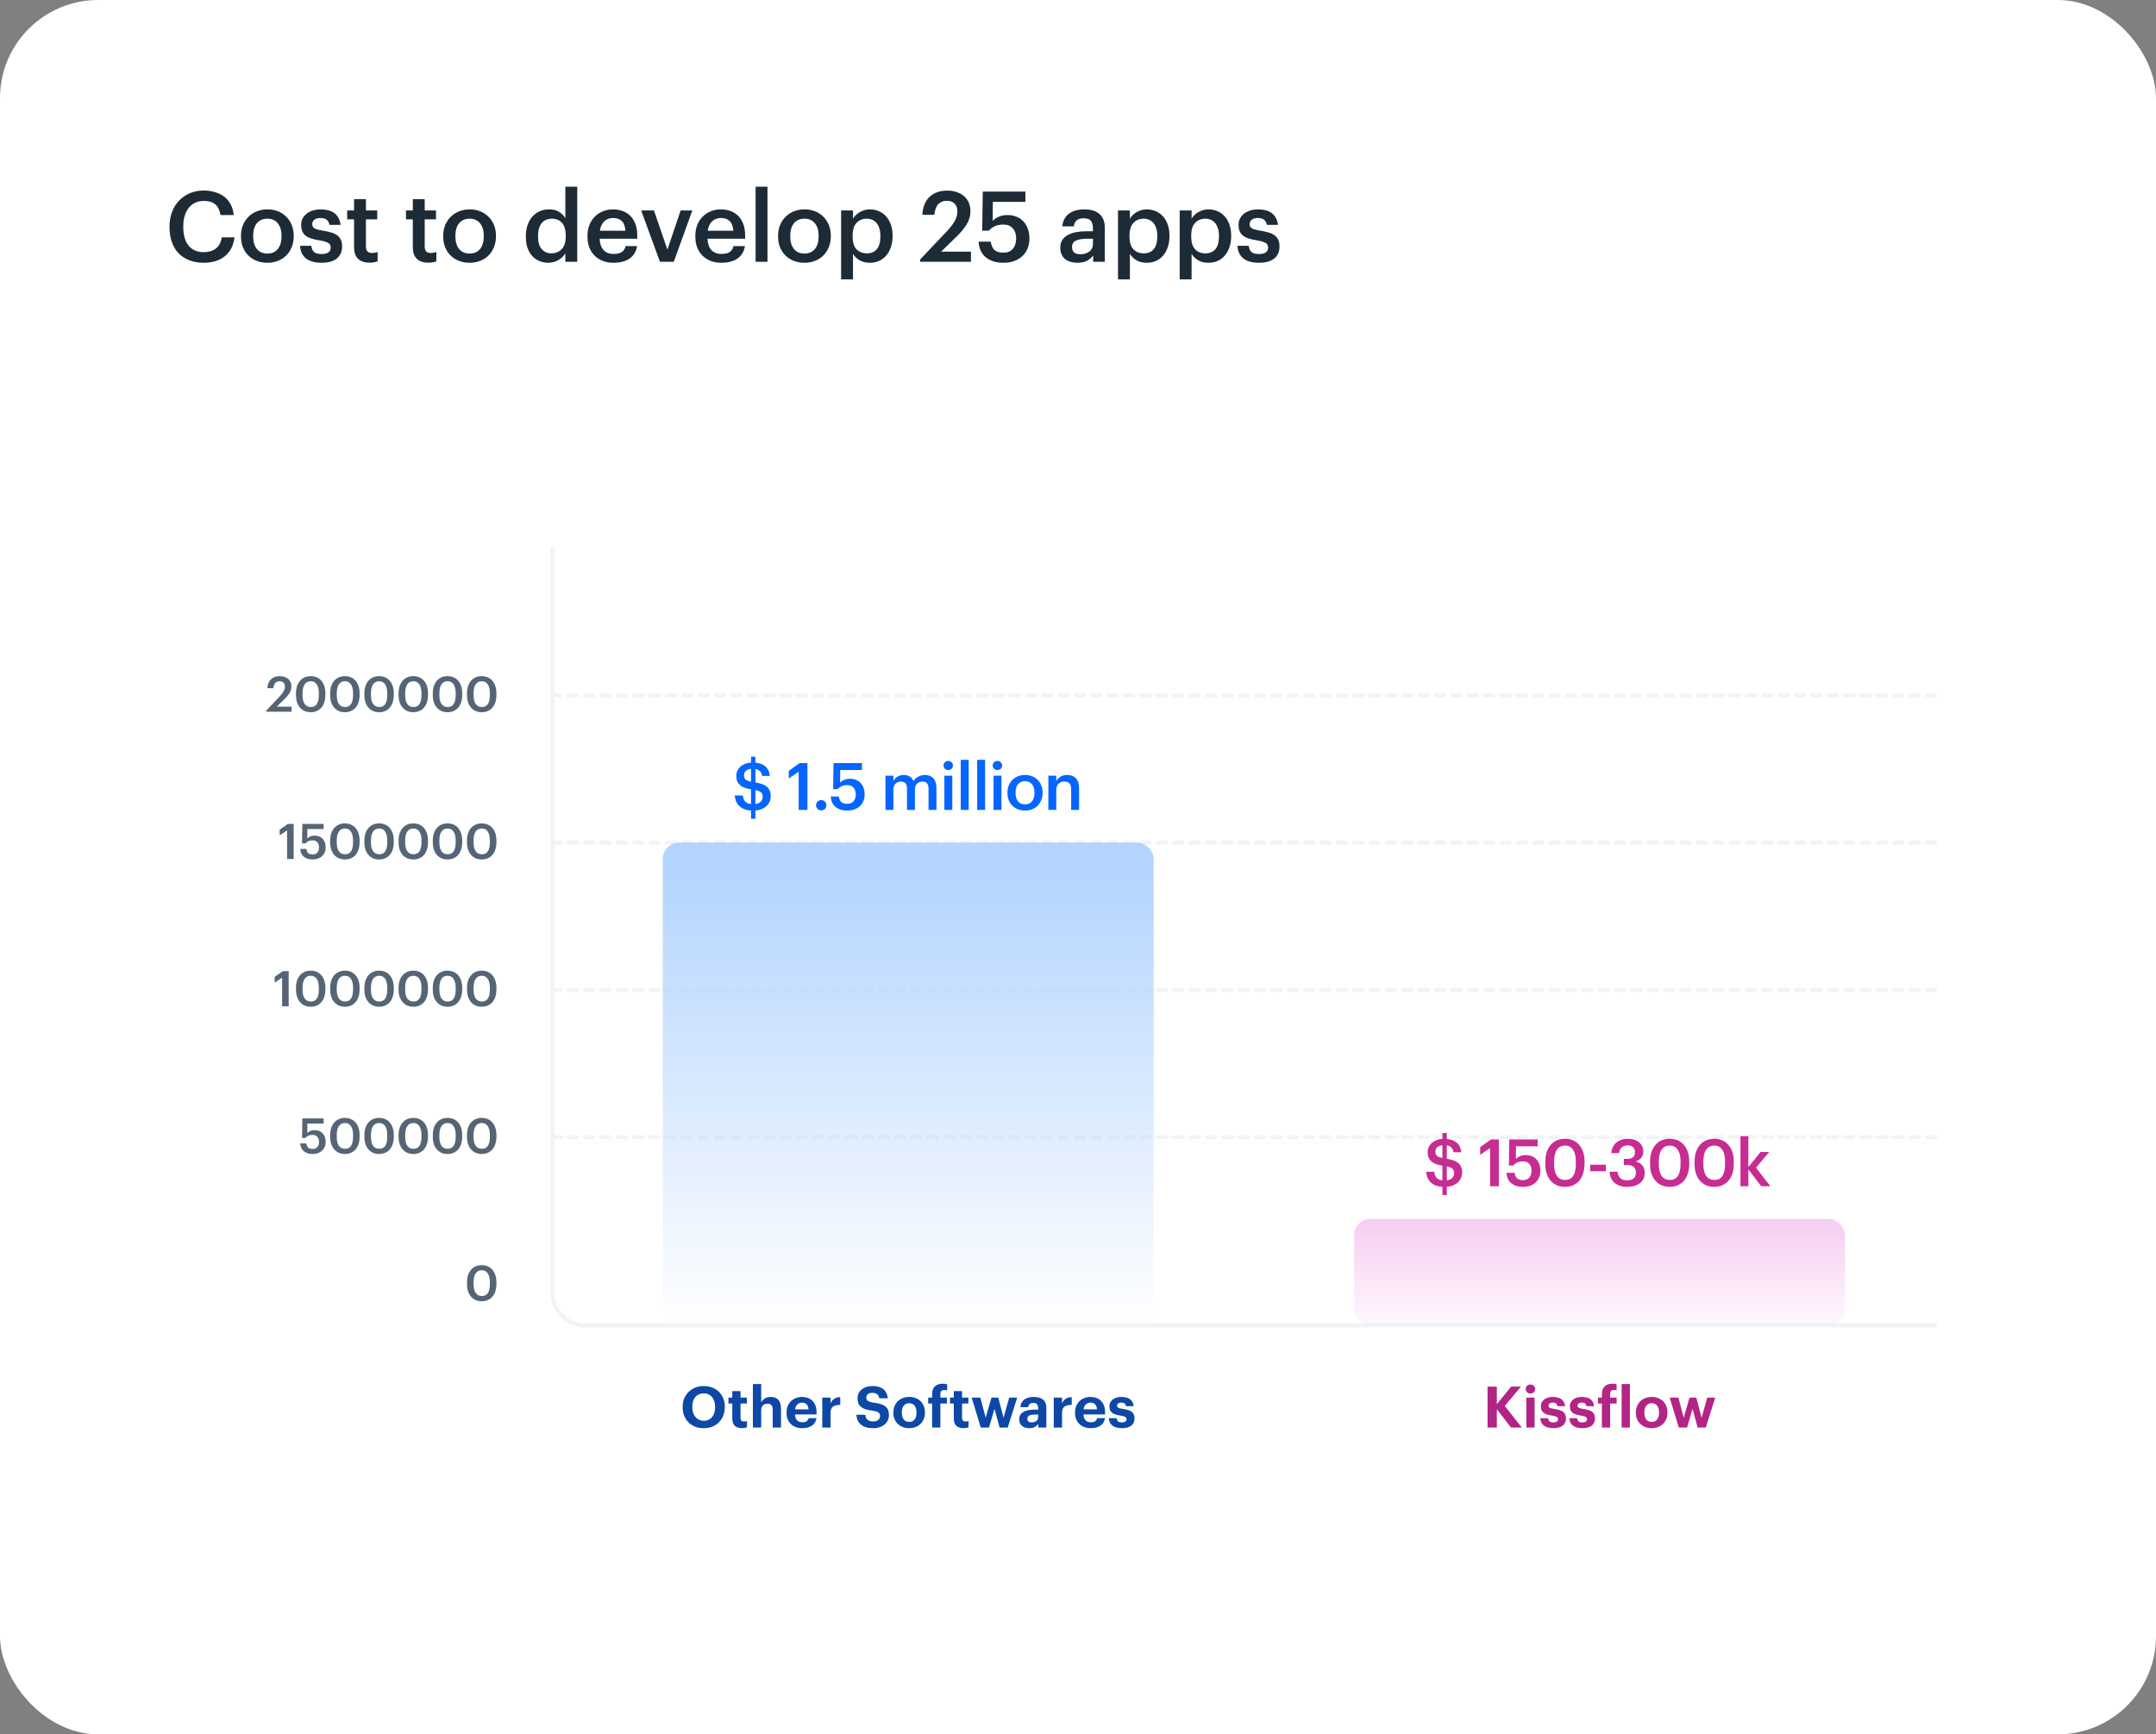 <svg width="527" height="424" viewBox="0 0 527 424" fill="none" xmlns="http://www.w3.org/2000/svg">
<rect x="0" y="0" width="527" height="424" fill="#808080" stroke="none"/>
<rect width="527" height="424" rx="24" fill="white"/>
<path d="M49.813 64.24C48.469 64.24 47.277 64.032 46.237 63.616C45.197 63.2 44.317 62.616 43.597 61.864C42.893 61.112 42.357 60.2 41.989 59.128C41.621 58.056 41.437 56.856 41.437 55.528V55.336C41.437 54.04 41.645 52.856 42.061 51.784C42.477 50.712 43.053 49.792 43.789 49.024C44.541 48.256 45.421 47.656 46.429 47.224C47.453 46.792 48.565 46.576 49.765 46.576C50.741 46.576 51.653 46.704 52.501 46.96C53.365 47.2 54.125 47.568 54.781 48.064C55.437 48.56 55.965 49.184 56.365 49.936C56.781 50.688 57.037 51.568 57.133 52.576H53.893C53.717 51.424 53.301 50.56 52.645 49.984C51.989 49.408 51.037 49.12 49.789 49.12C49.037 49.12 48.349 49.264 47.725 49.552C47.117 49.84 46.597 50.248 46.165 50.776C45.733 51.304 45.397 51.952 45.157 52.72C44.917 53.488 44.797 54.352 44.797 55.312V55.504C44.797 57.44 45.229 58.952 46.093 60.04C46.973 61.112 48.213 61.648 49.813 61.648C51.013 61.648 51.997 61.352 52.765 60.76C53.549 60.152 54.029 59.24 54.205 58.024H57.325C57.197 59.064 56.925 59.976 56.509 60.76C56.093 61.528 55.557 62.168 54.901 62.68C54.261 63.192 53.509 63.584 52.645 63.856C51.781 64.112 50.837 64.24 49.813 64.24ZM65.36 61.984C66.448 61.984 67.296 61.616 67.904 60.88C68.512 60.128 68.816 59.104 68.816 57.808V57.64C68.816 56.344 68.512 55.328 67.904 54.592C67.296 53.84 66.448 53.464 65.36 53.464C64.272 53.464 63.416 53.832 62.792 54.568C62.184 55.304 61.88 56.32 61.88 57.616V57.808C61.88 59.104 62.184 60.128 62.792 60.88C63.4 61.616 64.256 61.984 65.36 61.984ZM65.336 64.24C64.408 64.24 63.552 64.088 62.768 63.784C61.984 63.48 61.304 63.048 60.728 62.488C60.152 61.928 59.704 61.256 59.384 60.472C59.064 59.688 58.904 58.816 58.904 57.856V57.664C58.904 56.688 59.064 55.808 59.384 55.024C59.72 54.224 60.176 53.544 60.752 52.984C61.328 52.408 62.008 51.968 62.792 51.664C63.576 51.344 64.432 51.184 65.36 51.184C66.272 51.184 67.12 51.336 67.904 51.64C68.688 51.944 69.368 52.384 69.944 52.96C70.52 53.52 70.968 54.192 71.288 54.976C71.624 55.76 71.792 56.632 71.792 57.592V57.784C71.792 58.76 71.624 59.648 71.288 60.448C70.968 61.232 70.52 61.912 69.944 62.488C69.368 63.048 68.688 63.48 67.904 63.784C67.12 64.088 66.264 64.24 65.336 64.24ZM78.605 64.24C76.973 64.24 75.701 63.888 74.789 63.184C73.893 62.464 73.413 61.432 73.349 60.088H76.085C76.165 60.728 76.381 61.224 76.733 61.576C77.101 61.928 77.717 62.104 78.581 62.104C79.365 62.104 79.933 61.968 80.285 61.696C80.653 61.424 80.837 61.024 80.837 60.496C80.837 59.984 80.621 59.608 80.189 59.368C79.757 59.128 79.077 58.928 78.149 58.768C77.317 58.64 76.613 58.48 76.037 58.288C75.461 58.096 74.989 57.848 74.621 57.544C74.269 57.24 74.013 56.88 73.853 56.464C73.693 56.048 73.613 55.544 73.613 54.952C73.613 54.328 73.749 53.784 74.021 53.32C74.293 52.84 74.645 52.448 75.077 52.144C75.525 51.824 76.029 51.584 76.589 51.424C77.149 51.264 77.725 51.184 78.317 51.184C78.957 51.184 79.557 51.248 80.117 51.376C80.693 51.504 81.197 51.72 81.629 52.024C82.061 52.312 82.413 52.704 82.685 53.2C82.973 53.68 83.157 54.272 83.237 54.976H80.549C80.421 54.4 80.181 53.976 79.829 53.704C79.493 53.432 78.989 53.296 78.317 53.296C77.693 53.296 77.205 53.432 76.853 53.704C76.501 53.976 76.325 54.336 76.325 54.784C76.325 55.008 76.365 55.208 76.445 55.384C76.525 55.544 76.661 55.688 76.853 55.816C77.061 55.928 77.333 56.032 77.669 56.128C78.005 56.224 78.421 56.312 78.917 56.392C79.653 56.504 80.309 56.648 80.885 56.824C81.477 56.984 81.973 57.208 82.373 57.496C82.773 57.768 83.077 58.128 83.285 58.576C83.509 59.008 83.621 59.56 83.621 60.232C83.621 61.512 83.189 62.504 82.325 63.208C81.461 63.896 80.221 64.24 78.605 64.24ZM90.334 64.216C89.086 64.216 88.142 63.896 87.502 63.256C86.862 62.616 86.542 61.696 86.542 60.496V53.632H84.862V51.448H86.542V48.688H89.446V51.448H92.206V53.632H89.446V60.232C89.446 60.792 89.566 61.2 89.806 61.456C90.062 61.712 90.422 61.84 90.886 61.84C91.446 61.84 91.918 61.76 92.302 61.6V63.904C92.078 63.984 91.806 64.056 91.486 64.12C91.166 64.184 90.782 64.216 90.334 64.216ZM104.7 64.216C103.452 64.216 102.508 63.896 101.868 63.256C101.228 62.616 100.908 61.696 100.908 60.496V53.632H99.228V51.448H100.908V48.688H103.812V51.448H106.572V53.632H103.812V60.232C103.812 60.792 103.932 61.2 104.172 61.456C104.428 61.712 104.788 61.84 105.252 61.84C105.812 61.84 106.284 61.76 106.668 61.6V63.904C106.444 63.984 106.172 64.056 105.852 64.12C105.532 64.184 105.148 64.216 104.7 64.216ZM114.797 61.984C115.885 61.984 116.733 61.616 117.341 60.88C117.949 60.128 118.253 59.104 118.253 57.808V57.64C118.253 56.344 117.949 55.328 117.341 54.592C116.733 53.84 115.885 53.464 114.797 53.464C113.709 53.464 112.853 53.832 112.229 54.568C111.621 55.304 111.317 56.32 111.317 57.616V57.808C111.317 59.104 111.621 60.128 112.229 60.88C112.837 61.616 113.693 61.984 114.797 61.984ZM114.773 64.24C113.845 64.24 112.989 64.088 112.205 63.784C111.421 63.48 110.741 63.048 110.165 62.488C109.589 61.928 109.141 61.256 108.821 60.472C108.501 59.688 108.341 58.816 108.341 57.856V57.664C108.341 56.688 108.501 55.808 108.821 55.024C109.157 54.224 109.613 53.544 110.189 52.984C110.765 52.408 111.445 51.968 112.229 51.664C113.013 51.344 113.869 51.184 114.797 51.184C115.709 51.184 116.557 51.336 117.341 51.64C118.125 51.944 118.805 52.384 119.381 52.96C119.957 53.52 120.405 54.192 120.725 54.976C121.061 55.76 121.229 56.632 121.229 57.592V57.784C121.229 58.76 121.061 59.648 120.725 60.448C120.405 61.232 119.957 61.912 119.381 62.488C118.805 63.048 118.125 63.48 117.341 63.784C116.557 64.088 115.701 64.24 114.773 64.24ZM134.063 64.24C133.279 64.24 132.551 64.104 131.879 63.832C131.207 63.56 130.623 63.16 130.127 62.632C129.631 62.088 129.239 61.424 128.951 60.64C128.679 59.856 128.543 58.952 128.543 57.928V57.736C128.543 56.728 128.679 55.824 128.951 55.024C129.239 54.208 129.631 53.52 130.127 52.96C130.639 52.384 131.239 51.944 131.927 51.64C132.615 51.336 133.367 51.184 134.183 51.184C135.207 51.184 136.039 51.392 136.679 51.808C137.335 52.224 137.839 52.744 138.191 53.368V45.64H141.095V64H138.191V61.888C138.015 62.208 137.791 62.512 137.519 62.8C137.247 63.072 136.927 63.32 136.559 63.544C136.207 63.752 135.815 63.92 135.383 64.048C134.967 64.176 134.527 64.24 134.063 64.24ZM134.783 61.936C135.791 61.936 136.623 61.6 137.279 60.928C137.951 60.24 138.287 59.192 138.287 57.784V57.592C138.287 56.2 137.983 55.168 137.375 54.496C136.783 53.808 135.959 53.464 134.903 53.464C133.831 53.464 132.999 53.824 132.407 54.544C131.815 55.264 131.519 56.304 131.519 57.664V57.856C131.519 59.232 131.823 60.256 132.431 60.928C133.055 61.6 133.839 61.936 134.783 61.936ZM149.96 64.24C149.032 64.24 148.176 64.096 147.392 63.808C146.624 63.504 145.952 63.08 145.376 62.536C144.816 61.976 144.376 61.304 144.056 60.52C143.752 59.736 143.6 58.848 143.6 57.856V57.664C143.6 56.688 143.752 55.808 144.056 55.024C144.376 54.224 144.816 53.544 145.376 52.984C145.936 52.408 146.592 51.968 147.344 51.664C148.112 51.344 148.944 51.184 149.84 51.184C150.624 51.184 151.368 51.304 152.072 51.544C152.792 51.784 153.424 52.16 153.968 52.672C154.512 53.184 154.944 53.84 155.264 54.64C155.6 55.44 155.768 56.4 155.768 57.52V58.36H146.576C146.624 59.56 146.936 60.48 147.512 61.12C148.104 61.76 148.944 62.08 150.032 62.08C150.912 62.08 151.584 61.912 152.048 61.576C152.512 61.24 152.8 60.768 152.912 60.16H155.72C155.512 61.488 154.904 62.504 153.896 63.208C152.888 63.896 151.576 64.24 149.96 64.24ZM152.888 56.416C152.808 55.328 152.504 54.536 151.976 54.04C151.464 53.544 150.752 53.296 149.84 53.296C148.96 53.296 148.24 53.576 147.68 54.136C147.12 54.68 146.768 55.44 146.624 56.416H152.888ZM156.726 51.448H159.846L163.134 61.024L166.374 51.448H169.23L164.694 64H161.31L156.726 51.448ZM176.326 64.24C175.398 64.24 174.542 64.096 173.758 63.808C172.99 63.504 172.318 63.08 171.742 62.536C171.182 61.976 170.742 61.304 170.422 60.52C170.118 59.736 169.966 58.848 169.966 57.856V57.664C169.966 56.688 170.118 55.808 170.422 55.024C170.742 54.224 171.182 53.544 171.742 52.984C172.302 52.408 172.958 51.968 173.71 51.664C174.478 51.344 175.31 51.184 176.206 51.184C176.99 51.184 177.734 51.304 178.438 51.544C179.158 51.784 179.79 52.16 180.334 52.672C180.878 53.184 181.31 53.84 181.63 54.64C181.966 55.44 182.134 56.4 182.134 57.52V58.36H172.942C172.99 59.56 173.302 60.48 173.878 61.12C174.47 61.76 175.31 62.08 176.398 62.08C177.278 62.08 177.95 61.912 178.414 61.576C178.878 61.24 179.166 60.768 179.278 60.16H182.086C181.878 61.488 181.27 62.504 180.262 63.208C179.254 63.896 177.942 64.24 176.326 64.24ZM179.254 56.416C179.174 55.328 178.87 54.536 178.342 54.04C177.83 53.544 177.118 53.296 176.206 53.296C175.326 53.296 174.606 53.576 174.046 54.136C173.486 54.68 173.134 55.44 172.99 56.416H179.254ZM184.694 45.64H187.598V64H184.694V45.64ZM196.647 61.984C197.735 61.984 198.583 61.616 199.191 60.88C199.799 60.128 200.103 59.104 200.103 57.808V57.64C200.103 56.344 199.799 55.328 199.191 54.592C198.583 53.84 197.735 53.464 196.647 53.464C195.559 53.464 194.703 53.832 194.079 54.568C193.471 55.304 193.167 56.32 193.167 57.616V57.808C193.167 59.104 193.471 60.128 194.079 60.88C194.687 61.616 195.543 61.984 196.647 61.984ZM196.623 64.24C195.695 64.24 194.839 64.088 194.055 63.784C193.271 63.48 192.591 63.048 192.015 62.488C191.439 61.928 190.991 61.256 190.671 60.472C190.351 59.688 190.191 58.816 190.191 57.856V57.664C190.191 56.688 190.351 55.808 190.671 55.024C191.007 54.224 191.463 53.544 192.039 52.984C192.615 52.408 193.295 51.968 194.079 51.664C194.863 51.344 195.719 51.184 196.647 51.184C197.559 51.184 198.407 51.336 199.191 51.64C199.975 51.944 200.655 52.384 201.231 52.96C201.807 53.52 202.255 54.192 202.575 54.976C202.911 55.76 203.079 56.632 203.079 57.592V57.784C203.079 58.76 202.911 59.648 202.575 60.448C202.255 61.232 201.807 61.912 201.231 62.488C200.655 63.048 199.975 63.48 199.191 63.784C198.407 64.088 197.551 64.24 196.623 64.24ZM205.597 51.448H208.501V53.464C208.677 53.16 208.901 52.872 209.173 52.6C209.445 52.328 209.757 52.088 210.109 51.88C210.477 51.672 210.869 51.504 211.285 51.376C211.701 51.248 212.141 51.184 212.605 51.184C213.389 51.184 214.117 51.328 214.789 51.616C215.477 51.904 216.069 52.32 216.565 52.864C217.061 53.408 217.453 54.08 217.741 54.88C218.029 55.664 218.173 56.56 218.173 57.568V57.76C218.173 58.768 218.029 59.672 217.741 60.472C217.469 61.272 217.085 61.952 216.589 62.512C216.109 63.072 215.525 63.504 214.837 63.808C214.165 64.096 213.421 64.24 212.605 64.24C211.597 64.24 210.741 64.024 210.037 63.592C209.349 63.16 208.837 62.64 208.501 62.032V68.296H205.597V51.448ZM211.885 61.936C212.957 61.936 213.773 61.592 214.333 60.904C214.909 60.2 215.197 59.168 215.197 57.808V57.616C215.197 56.928 215.109 56.328 214.933 55.816C214.773 55.288 214.541 54.848 214.237 54.496C213.933 54.144 213.581 53.888 213.181 53.728C212.781 53.552 212.341 53.464 211.861 53.464C210.853 53.464 210.021 53.808 209.365 54.496C208.725 55.168 208.405 56.208 208.405 57.616V57.808C208.405 59.216 208.717 60.256 209.341 60.928C209.981 61.6 210.829 61.936 211.885 61.936ZM224.923 63.424L231.403 56.584C232.219 55.72 232.859 54.896 233.323 54.112C233.787 53.328 234.019 52.528 234.019 51.712C234.019 50.896 233.795 50.256 233.347 49.792C232.915 49.328 232.283 49.096 231.451 49.096C230.587 49.096 229.891 49.36 229.363 49.888C228.851 50.416 228.523 51.288 228.379 52.504H225.451C225.563 50.616 226.147 49.16 227.203 48.136C228.275 47.112 229.723 46.6 231.547 46.6C232.427 46.6 233.219 46.728 233.923 46.984C234.627 47.224 235.219 47.568 235.699 48.016C236.195 48.448 236.571 48.976 236.827 49.6C237.083 50.224 237.211 50.912 237.211 51.664C237.211 52.784 236.907 53.84 236.299 54.832C235.691 55.824 234.875 56.816 233.851 57.808L230.035 61.528H237.331V64H224.923V63.424ZM245.315 64.24C244.307 64.24 243.427 64.112 242.675 63.856C241.939 63.584 241.315 63.224 240.803 62.776C240.307 62.312 239.923 61.768 239.651 61.144C239.395 60.504 239.243 59.816 239.195 59.08H242.171C242.235 59.48 242.331 59.848 242.459 60.184C242.587 60.504 242.763 60.784 242.987 61.024C243.227 61.264 243.531 61.448 243.899 61.576C244.267 61.704 244.731 61.768 245.291 61.768C246.283 61.768 247.043 61.456 247.571 60.832C248.115 60.192 248.387 59.344 248.387 58.288C248.387 57.248 248.107 56.424 247.547 55.816C247.003 55.208 246.251 54.904 245.291 54.904C244.411 54.904 243.691 55.04 243.131 55.312C242.571 55.584 242.099 55.944 241.715 56.392H240.083L240.227 46.84H250.643V49.36H242.675L242.651 54.016C242.987 53.632 243.459 53.296 244.067 53.008C244.675 52.72 245.435 52.576 246.347 52.576C247.115 52.576 247.819 52.712 248.459 52.984C249.115 53.24 249.675 53.616 250.139 54.112C250.619 54.608 250.987 55.216 251.243 55.936C251.499 56.64 251.627 57.44 251.627 58.336C251.627 59.248 251.467 60.072 251.147 60.808C250.843 61.528 250.411 62.144 249.851 62.656C249.291 63.168 248.627 63.56 247.859 63.832C247.091 64.104 246.243 64.24 245.315 64.24ZM263.361 64.24C262.785 64.24 262.241 64.168 261.729 64.024C261.217 63.88 260.769 63.664 260.385 63.376C260.017 63.072 259.721 62.688 259.497 62.224C259.273 61.744 259.161 61.176 259.161 60.52C259.161 59.784 259.329 59.168 259.665 58.672C260.001 58.16 260.457 57.752 261.033 57.448C261.609 57.128 262.289 56.896 263.073 56.752C263.857 56.608 264.697 56.536 265.593 56.536H267.153V55.888C267.153 55.04 266.985 54.408 266.649 53.992C266.329 53.576 265.737 53.368 264.873 53.368C264.105 53.368 263.529 53.544 263.145 53.896C262.777 54.232 262.553 54.712 262.473 55.336H259.665C259.729 54.6 259.913 53.976 260.217 53.464C260.521 52.936 260.913 52.504 261.393 52.168C261.873 51.832 262.425 51.584 263.049 51.424C263.673 51.264 264.337 51.184 265.041 51.184C265.745 51.184 266.401 51.264 267.009 51.424C267.617 51.568 268.145 51.824 268.593 52.192C269.057 52.544 269.417 53.016 269.673 53.608C269.929 54.184 270.057 54.904 270.057 55.768V64H267.201V62.464C266.785 63.008 266.281 63.44 265.689 63.76C265.097 64.08 264.321 64.24 263.361 64.24ZM264.057 62.152C264.953 62.152 265.689 61.936 266.265 61.504C266.857 61.056 267.153 60.424 267.153 59.608V58.36H265.665C264.561 58.36 263.681 58.512 263.025 58.816C262.369 59.104 262.041 59.632 262.041 60.4C262.041 60.928 262.193 61.352 262.497 61.672C262.817 61.992 263.337 62.152 264.057 62.152ZM273.28 51.448H276.184V53.464C276.36 53.16 276.584 52.872 276.856 52.6C277.128 52.328 277.44 52.088 277.792 51.88C278.16 51.672 278.552 51.504 278.968 51.376C279.384 51.248 279.824 51.184 280.288 51.184C281.072 51.184 281.8 51.328 282.472 51.616C283.16 51.904 283.752 52.32 284.248 52.864C284.744 53.408 285.136 54.08 285.424 54.88C285.712 55.664 285.856 56.56 285.856 57.568V57.76C285.856 58.768 285.712 59.672 285.424 60.472C285.152 61.272 284.768 61.952 284.272 62.512C283.792 63.072 283.208 63.504 282.52 63.808C281.848 64.096 281.104 64.24 280.288 64.24C279.28 64.24 278.424 64.024 277.72 63.592C277.032 63.16 276.52 62.64 276.184 62.032V68.296H273.28V51.448ZM279.568 61.936C280.64 61.936 281.456 61.592 282.016 60.904C282.592 60.2 282.88 59.168 282.88 57.808V57.616C282.88 56.928 282.792 56.328 282.616 55.816C282.456 55.288 282.224 54.848 281.92 54.496C281.616 54.144 281.264 53.888 280.864 53.728C280.464 53.552 280.024 53.464 279.544 53.464C278.536 53.464 277.704 53.808 277.048 54.496C276.408 55.168 276.088 56.208 276.088 57.616V57.808C276.088 59.216 276.4 60.256 277.024 60.928C277.664 61.6 278.512 61.936 279.568 61.936ZM288.361 51.448H291.265V53.464C291.441 53.16 291.665 52.872 291.937 52.6C292.209 52.328 292.521 52.088 292.873 51.88C293.241 51.672 293.633 51.504 294.049 51.376C294.465 51.248 294.905 51.184 295.369 51.184C296.153 51.184 296.881 51.328 297.553 51.616C298.241 51.904 298.833 52.32 299.329 52.864C299.825 53.408 300.217 54.08 300.505 54.88C300.793 55.664 300.937 56.56 300.937 57.568V57.76C300.937 58.768 300.793 59.672 300.505 60.472C300.233 61.272 299.849 61.952 299.353 62.512C298.873 63.072 298.289 63.504 297.601 63.808C296.929 64.096 296.185 64.24 295.369 64.24C294.361 64.24 293.505 64.024 292.801 63.592C292.113 63.16 291.601 62.64 291.265 62.032V68.296H288.361V51.448ZM294.649 61.936C295.721 61.936 296.537 61.592 297.097 60.904C297.673 60.2 297.961 59.168 297.961 57.808V57.616C297.961 56.928 297.873 56.328 297.697 55.816C297.537 55.288 297.305 54.848 297.001 54.496C296.697 54.144 296.345 53.888 295.945 53.728C295.545 53.552 295.105 53.464 294.625 53.464C293.617 53.464 292.785 53.808 292.129 54.496C291.489 55.168 291.169 56.208 291.169 57.616V57.808C291.169 59.216 291.481 60.256 292.105 60.928C292.745 61.6 293.593 61.936 294.649 61.936ZM307.738 64.24C306.106 64.24 304.834 63.888 303.922 63.184C303.026 62.464 302.546 61.432 302.482 60.088H305.218C305.298 60.728 305.514 61.224 305.866 61.576C306.234 61.928 306.85 62.104 307.714 62.104C308.498 62.104 309.066 61.968 309.418 61.696C309.786 61.424 309.97 61.024 309.97 60.496C309.97 59.984 309.754 59.608 309.322 59.368C308.89 59.128 308.21 58.928 307.282 58.768C306.45 58.64 305.746 58.48 305.17 58.288C304.594 58.096 304.122 57.848 303.754 57.544C303.402 57.24 303.146 56.88 302.986 56.464C302.826 56.048 302.746 55.544 302.746 54.952C302.746 54.328 302.882 53.784 303.154 53.32C303.426 52.84 303.778 52.448 304.21 52.144C304.658 51.824 305.162 51.584 305.722 51.424C306.282 51.264 306.858 51.184 307.45 51.184C308.09 51.184 308.69 51.248 309.25 51.376C309.826 51.504 310.33 51.72 310.762 52.024C311.194 52.312 311.546 52.704 311.818 53.2C312.106 53.68 312.29 54.272 312.37 54.976H309.682C309.554 54.4 309.314 53.976 308.962 53.704C308.626 53.432 308.122 53.296 307.45 53.296C306.826 53.296 306.338 53.432 305.986 53.704C305.634 53.976 305.458 54.336 305.458 54.784C305.458 55.008 305.498 55.208 305.578 55.384C305.658 55.544 305.794 55.688 305.986 55.816C306.194 55.928 306.466 56.032 306.802 56.128C307.138 56.224 307.554 56.312 308.05 56.392C308.786 56.504 309.442 56.648 310.018 56.824C310.61 56.984 311.106 57.208 311.506 57.496C311.906 57.768 312.21 58.128 312.418 58.576C312.642 59.008 312.754 59.56 312.754 60.232C312.754 61.512 312.322 62.504 311.458 63.208C310.594 63.896 309.354 64.24 307.738 64.24Z" fill="#1D2B36"/>
<rect x="40" y="104" width="447" height="280" rx="16" fill="white"/>
<path d="M135 170H473" stroke="#F1F3F5" stroke-linecap="round" stroke-linejoin="round" stroke-dasharray="2 2"/>
<path d="M135 206H473" stroke="#F1F3F5" stroke-linecap="round" stroke-linejoin="round" stroke-dasharray="2 2"/>
<path d="M135 242H473" stroke="#F1F3F5" stroke-linecap="round" stroke-linejoin="round" stroke-dasharray="2 2"/>
<path d="M135 278H473" stroke="#F1F3F5" stroke-linecap="round" stroke-linejoin="round" stroke-dasharray="2 2"/>
<path d="M172.039 347.348C172.459 347.348 172.837 347.269 173.173 347.11C173.518 346.951 173.812 346.727 174.055 346.438C174.288 346.158 174.47 345.813 174.601 345.402C174.731 344.991 174.797 344.534 174.797 344.03V343.918C174.797 343.433 174.731 342.989 174.601 342.588C174.479 342.187 174.302 341.841 174.069 341.552C173.826 341.263 173.532 341.039 173.187 340.88C172.841 340.721 172.449 340.642 172.011 340.642C171.572 340.642 171.18 340.721 170.835 340.88C170.499 341.029 170.209 341.244 169.967 341.524C169.724 341.813 169.537 342.163 169.407 342.574C169.285 342.975 169.225 343.428 169.225 343.932V344.044C169.225 344.557 169.295 345.019 169.435 345.43C169.575 345.831 169.771 346.172 170.023 346.452C170.265 346.741 170.559 346.965 170.905 347.124C171.25 347.273 171.628 347.348 172.039 347.348ZM171.997 349.154C171.213 349.154 170.503 349.028 169.869 348.776C169.234 348.515 168.697 348.155 168.259 347.698C167.811 347.25 167.465 346.713 167.223 346.088C166.98 345.463 166.859 344.786 166.859 344.058V343.946C166.859 343.199 166.985 342.513 167.237 341.888C167.498 341.263 167.862 340.726 168.329 340.278C168.786 339.83 169.327 339.48 169.953 339.228C170.578 338.976 171.264 338.85 172.011 338.85C172.767 338.85 173.457 338.971 174.083 339.214C174.717 339.457 175.263 339.797 175.721 340.236C176.169 340.684 176.519 341.216 176.771 341.832C177.032 342.448 177.163 343.134 177.163 343.89V344.002C177.163 344.749 177.037 345.439 176.785 346.074C176.542 346.699 176.197 347.241 175.749 347.698C175.301 348.155 174.759 348.515 174.125 348.776C173.49 349.028 172.781 349.154 171.997 349.154ZM181.362 349.14C180.588 349.14 180 348.949 179.598 348.566C179.197 348.174 178.996 347.595 178.996 346.83V343.12H178.058V341.678H178.996V340.096H181.012V341.678H182.552V343.12H181.012V346.648C181.012 346.937 181.078 347.157 181.208 347.306C181.348 347.446 181.554 347.516 181.824 347.516C181.974 347.516 182.109 347.507 182.23 347.488C182.361 347.46 182.482 347.423 182.594 347.376V348.944C182.454 348.991 182.282 349.033 182.076 349.07C181.871 349.117 181.633 349.14 181.362 349.14ZM184.03 338.36H186.06V342.84C186.246 342.476 186.536 342.163 186.928 341.902C187.32 341.641 187.824 341.51 188.44 341.51C188.804 341.51 189.135 341.566 189.434 341.678C189.732 341.79 189.994 341.958 190.218 342.182C190.432 342.415 190.6 342.714 190.722 343.078C190.843 343.433 190.904 343.853 190.904 344.338V349H188.874V344.632C188.874 344.128 188.771 343.759 188.566 343.526C188.36 343.283 188.034 343.162 187.586 343.162C187.147 343.162 186.783 343.297 186.494 343.568C186.204 343.829 186.06 344.231 186.06 344.772V349H184.03V338.36ZM196.081 349.154C195.53 349.154 195.022 349.07 194.555 348.902C194.088 348.734 193.687 348.487 193.351 348.16C193.006 347.843 192.735 347.455 192.539 346.998C192.352 346.541 192.259 346.018 192.259 345.43V345.318C192.259 344.739 192.352 344.217 192.539 343.75C192.735 343.283 193.006 342.882 193.351 342.546C193.687 342.219 194.084 341.967 194.541 341.79C194.998 341.603 195.493 341.51 196.025 341.51C196.501 341.51 196.954 341.585 197.383 341.734C197.812 341.874 198.19 342.093 198.517 342.392C198.844 342.691 199.105 343.078 199.301 343.554C199.497 344.021 199.595 344.581 199.595 345.234V345.794H194.317C194.345 346.41 194.513 346.886 194.821 347.222C195.138 347.549 195.577 347.712 196.137 347.712C196.613 347.712 196.968 347.619 197.201 347.432C197.444 347.245 197.598 346.998 197.663 346.69H199.581C199.46 347.483 199.096 348.095 198.489 348.524C197.892 348.944 197.089 349.154 196.081 349.154ZM197.621 344.548C197.584 343.988 197.43 343.577 197.159 343.316C196.888 343.045 196.51 342.91 196.025 342.91C195.568 342.91 195.19 343.055 194.891 343.344C194.602 343.624 194.42 344.025 194.345 344.548H197.621ZM200.988 341.678H203.018V343.078C203.251 342.583 203.555 342.21 203.928 341.958C204.301 341.706 204.787 341.575 205.384 341.566V343.456C204.628 343.447 204.045 343.582 203.634 343.862C203.223 344.142 203.018 344.632 203.018 345.332V349H200.988V341.678ZM213.466 349.154C212.775 349.154 212.178 349.079 211.674 348.93C211.17 348.771 210.75 348.547 210.414 348.258C210.078 347.969 209.821 347.623 209.644 347.222C209.467 346.821 209.364 346.368 209.336 345.864H211.506C211.534 346.088 211.581 346.303 211.646 346.508C211.711 346.704 211.819 346.872 211.968 347.012C212.117 347.161 212.309 347.283 212.542 347.376C212.785 347.46 213.093 347.502 213.466 347.502C213.97 347.502 214.371 347.381 214.67 347.138C214.969 346.886 215.118 346.564 215.118 346.172C215.118 345.976 215.085 345.808 215.02 345.668C214.964 345.528 214.866 345.407 214.726 345.304C214.577 345.211 214.381 345.131 214.138 345.066C213.895 344.991 213.592 344.926 213.228 344.87C212.584 344.786 212.033 344.674 211.576 344.534C211.128 344.385 210.759 344.189 210.47 343.946C210.171 343.713 209.952 343.423 209.812 343.078C209.681 342.733 209.616 342.317 209.616 341.832C209.616 341.403 209.7 341.006 209.868 340.642C210.045 340.278 210.293 339.961 210.61 339.69C210.927 339.429 211.31 339.223 211.758 339.074C212.206 338.925 212.705 338.85 213.256 338.85C214.385 338.85 215.267 339.102 215.902 339.606C216.546 340.101 216.915 340.847 217.008 341.846H214.922C214.857 341.398 214.684 341.067 214.404 340.852C214.124 340.628 213.741 340.516 213.256 340.516C212.752 340.516 212.374 340.623 212.122 340.838C211.879 341.043 211.758 341.314 211.758 341.65C211.758 341.827 211.781 341.986 211.828 342.126C211.884 342.257 211.982 342.369 212.122 342.462C212.253 342.565 212.439 342.653 212.682 342.728C212.925 342.803 213.237 342.868 213.62 342.924C214.227 342.999 214.759 343.106 215.216 343.246C215.673 343.377 216.056 343.554 216.364 343.778C216.672 344.011 216.901 344.305 217.05 344.66C217.209 345.015 217.288 345.449 217.288 345.962C217.288 346.41 217.199 346.83 217.022 347.222C216.845 347.605 216.593 347.936 216.266 348.216C215.939 348.505 215.538 348.734 215.062 348.902C214.586 349.07 214.054 349.154 213.466 349.154ZM222.233 347.614C222.802 347.614 223.241 347.418 223.549 347.026C223.866 346.634 224.025 346.088 224.025 345.388V345.29C224.025 344.59 223.866 344.044 223.549 343.652C223.241 343.251 222.802 343.05 222.233 343.05C221.673 343.05 221.234 343.246 220.917 343.638C220.6 344.021 220.441 344.562 220.441 345.262V345.374C220.441 346.074 220.595 346.625 220.903 347.026C221.211 347.418 221.654 347.614 222.233 347.614ZM222.219 349.154C221.668 349.154 221.16 349.065 220.693 348.888C220.226 348.711 219.82 348.459 219.475 348.132C219.13 347.815 218.859 347.427 218.663 346.97C218.467 346.503 218.369 345.985 218.369 345.416V345.304C218.369 344.735 218.467 344.217 218.663 343.75C218.859 343.274 219.13 342.873 219.475 342.546C219.82 342.219 220.226 341.967 220.693 341.79C221.169 341.603 221.682 341.51 222.233 341.51C222.784 341.51 223.292 341.599 223.759 341.776C224.235 341.953 224.646 342.205 224.991 342.532C225.327 342.859 225.593 343.255 225.789 343.722C225.985 344.179 226.083 344.693 226.083 345.262V345.374C226.083 345.953 225.985 346.475 225.789 346.942C225.593 347.409 225.322 347.805 224.977 348.132C224.632 348.459 224.221 348.711 223.745 348.888C223.278 349.065 222.77 349.154 222.219 349.154ZM227.844 343.12H226.878V341.678H227.844V340.838C227.844 339.979 228.073 339.34 228.53 338.92C228.997 338.491 229.641 338.276 230.462 338.276C230.677 338.276 230.863 338.29 231.022 338.318C231.19 338.337 231.353 338.369 231.512 338.416V339.942C231.409 339.905 231.297 339.877 231.176 339.858C231.055 339.83 230.919 339.816 230.77 339.816C230.443 339.816 230.21 339.909 230.07 340.096C229.93 340.273 229.86 340.502 229.86 340.782V341.678H231.456V343.12H229.86V349H227.844V343.12ZM235.51 349.14C234.735 349.14 234.147 348.949 233.746 348.566C233.344 348.174 233.144 347.595 233.144 346.83V343.12H232.206V341.678H233.144V340.096H235.16V341.678H236.7V343.12H235.16V346.648C235.16 346.937 235.225 347.157 235.356 347.306C235.496 347.446 235.701 347.516 235.972 347.516C236.121 347.516 236.256 347.507 236.378 347.488C236.508 347.46 236.63 347.423 236.742 347.376V348.944C236.602 348.991 236.429 349.033 236.224 349.07C236.018 349.117 235.78 349.14 235.51 349.14ZM237.505 341.678H239.633L240.935 346.606L242.349 341.678H244.015L245.303 346.606L246.689 341.678H248.635L246.325 349H244.337L243.091 344.408L241.747 349H239.731L237.505 341.678ZM251.576 349.154C251.24 349.154 250.923 349.112 250.624 349.028C250.335 348.944 250.078 348.813 249.854 348.636C249.63 348.459 249.453 348.235 249.322 347.964C249.192 347.684 249.126 347.353 249.126 346.97C249.126 346.541 249.22 346.177 249.406 345.878C249.593 345.579 249.854 345.337 250.19 345.15C250.526 344.963 250.928 344.828 251.394 344.744C251.861 344.66 252.374 344.618 252.934 344.618H253.76V344.324C253.76 343.885 253.676 343.554 253.508 343.33C253.35 343.097 253.037 342.98 252.57 342.98C252.169 342.98 251.87 343.073 251.674 343.26C251.488 343.447 251.371 343.699 251.324 344.016H249.406C249.434 343.587 249.537 343.213 249.714 342.896C249.901 342.579 250.139 342.317 250.428 342.112C250.718 341.907 251.054 341.757 251.436 341.664C251.828 341.561 252.248 341.51 252.696 341.51C253.144 341.51 253.555 341.561 253.928 341.664C254.302 341.757 254.628 341.911 254.908 342.126C255.179 342.341 255.389 342.621 255.538 342.966C255.688 343.311 255.762 343.731 255.762 344.226V349H253.788V348.118C253.574 348.417 253.294 348.664 252.948 348.86C252.612 349.056 252.155 349.154 251.576 349.154ZM252.178 347.74C252.626 347.74 253 347.628 253.298 347.404C253.606 347.171 253.76 346.849 253.76 346.438V345.822H252.976C252.388 345.822 251.931 345.897 251.604 346.046C251.278 346.195 251.114 346.466 251.114 346.858C251.114 347.129 251.198 347.343 251.366 347.502C251.534 347.661 251.805 347.74 252.178 347.74ZM257.569 341.678H259.599V343.078C259.832 342.583 260.136 342.21 260.509 341.958C260.882 341.706 261.368 341.575 261.965 341.566V343.456C261.209 343.447 260.626 343.582 260.215 343.862C259.804 344.142 259.599 344.632 259.599 345.332V349H257.569V341.678ZM266.599 349.154C266.048 349.154 265.539 349.07 265.073 348.902C264.606 348.734 264.205 348.487 263.869 348.16C263.523 347.843 263.253 347.455 263.057 346.998C262.87 346.541 262.777 346.018 262.777 345.43V345.318C262.777 344.739 262.87 344.217 263.057 343.75C263.253 343.283 263.523 342.882 263.869 342.546C264.205 342.219 264.601 341.967 265.059 341.79C265.516 341.603 266.011 341.51 266.543 341.51C267.019 341.51 267.471 341.585 267.901 341.734C268.33 341.874 268.708 342.093 269.035 342.392C269.361 342.691 269.623 343.078 269.819 343.554C270.015 344.021 270.113 344.581 270.113 345.234V345.794H264.835C264.863 346.41 265.031 346.886 265.339 347.222C265.656 347.549 266.095 347.712 266.655 347.712C267.131 347.712 267.485 347.619 267.719 347.432C267.961 347.245 268.115 346.998 268.181 346.69H270.099C269.977 347.483 269.613 348.095 269.007 348.524C268.409 348.944 267.607 349.154 266.599 349.154ZM268.139 344.548C268.101 343.988 267.947 343.577 267.677 343.316C267.406 343.045 267.028 342.91 266.543 342.91C266.085 342.91 265.707 343.055 265.409 343.344C265.119 343.624 264.937 344.025 264.863 344.548H268.139ZM274.234 349.154C273.245 349.154 272.475 348.944 271.924 348.524C271.373 348.104 271.079 347.497 271.042 346.704H272.932C272.979 347.031 273.091 347.287 273.268 347.474C273.455 347.651 273.772 347.74 274.22 347.74C274.612 347.74 274.901 347.67 275.088 347.53C275.275 347.39 275.368 347.194 275.368 346.942C275.368 346.69 275.251 346.503 275.018 346.382C274.794 346.251 274.416 346.149 273.884 346.074C273.399 345.999 272.983 345.906 272.638 345.794C272.302 345.682 272.027 345.537 271.812 345.36C271.588 345.183 271.425 344.968 271.322 344.716C271.229 344.455 271.182 344.147 271.182 343.792C271.182 343.409 271.261 343.078 271.42 342.798C271.588 342.509 271.807 342.266 272.078 342.07C272.339 341.883 272.643 341.743 272.988 341.65C273.343 341.557 273.707 341.51 274.08 341.51C274.481 341.51 274.855 341.552 275.2 341.636C275.555 341.711 275.867 341.837 276.138 342.014C276.399 342.191 276.614 342.425 276.782 342.714C276.95 343.003 277.057 343.358 277.104 343.778H275.242C275.186 343.479 275.069 343.26 274.892 343.12C274.715 342.971 274.449 342.896 274.094 342.896C273.767 342.896 273.511 342.966 273.324 343.106C273.147 343.246 273.058 343.428 273.058 343.652C273.058 343.885 273.161 344.058 273.366 344.17C273.571 344.282 273.94 344.375 274.472 344.45C274.929 344.515 275.335 344.599 275.69 344.702C276.045 344.805 276.343 344.94 276.586 345.108C276.819 345.285 276.997 345.505 277.118 345.766C277.249 346.027 277.314 346.354 277.314 346.746C277.314 347.539 277.043 348.141 276.502 348.552C275.961 348.953 275.205 349.154 274.234 349.154Z" fill="#0D48A6"/>
<path d="M117.787 316.848C118.451 316.848 118.943 316.6 119.263 316.104C119.583 315.608 119.743 314.872 119.743 313.896V313.476C119.743 312.556 119.575 311.84 119.239 311.328C118.903 310.808 118.411 310.548 117.763 310.548C117.115 310.548 116.619 310.8 116.275 311.304C115.931 311.8 115.759 312.528 115.759 313.488V313.92C115.759 314.896 115.935 315.628 116.287 316.116C116.639 316.604 117.139 316.848 117.787 316.848ZM117.751 318.12C117.207 318.12 116.711 318.024 116.263 317.832C115.823 317.632 115.447 317.352 115.135 316.992C114.823 316.632 114.579 316.196 114.403 315.684C114.235 315.164 114.151 314.58 114.151 313.932V313.5C114.151 312.852 114.235 312.268 114.403 311.748C114.579 311.228 114.823 310.788 115.135 310.428C115.455 310.06 115.835 309.78 116.275 309.588C116.715 309.396 117.207 309.3 117.751 309.3C118.295 309.3 118.787 309.396 119.227 309.588C119.667 309.78 120.043 310.056 120.355 310.416C120.667 310.776 120.907 311.212 121.075 311.724C121.251 312.236 121.339 312.816 121.339 313.464V313.896C121.339 314.544 121.255 315.128 121.087 315.648C120.927 316.168 120.691 316.612 120.379 316.98C120.075 317.34 119.699 317.62 119.251 317.82C118.811 318.02 118.311 318.12 117.751 318.12Z" fill="#556575"/>
<path d="M76.445 282.12C75.941 282.12 75.501 282.056 75.125 281.928C74.757 281.792 74.445 281.612 74.189 281.388C73.941 281.156 73.749 280.884 73.613 280.572C73.485 280.252 73.409 279.908 73.385 279.54H74.873C74.905 279.74 74.953 279.924 75.017 280.092C75.081 280.252 75.169 280.392 75.281 280.512C75.401 280.632 75.553 280.724 75.737 280.788C75.921 280.852 76.153 280.884 76.433 280.884C76.929 280.884 77.309 280.728 77.573 280.416C77.845 280.096 77.981 279.672 77.981 279.144C77.981 278.624 77.841 278.212 77.561 277.908C77.289 277.604 76.913 277.452 76.433 277.452C75.993 277.452 75.633 277.52 75.353 277.656C75.073 277.792 74.837 277.972 74.645 278.196H73.829L73.901 273.42H79.109V274.68H75.125L75.113 277.008C75.281 276.816 75.517 276.648 75.821 276.504C76.125 276.36 76.505 276.288 76.961 276.288C77.345 276.288 77.697 276.356 78.017 276.492C78.345 276.62 78.625 276.808 78.857 277.056C79.097 277.304 79.281 277.608 79.409 277.968C79.537 278.32 79.601 278.72 79.601 279.168C79.601 279.624 79.521 280.036 79.361 280.404C79.209 280.764 78.993 281.072 78.713 281.328C78.433 281.584 78.101 281.78 77.717 281.916C77.333 282.052 76.909 282.12 76.445 282.12ZM84.343 280.848C85.007 280.848 85.499 280.6 85.819 280.104C86.139 279.608 86.299 278.872 86.299 277.896V277.476C86.299 276.556 86.131 275.84 85.795 275.328C85.459 274.808 84.967 274.548 84.319 274.548C83.671 274.548 83.175 274.8 82.831 275.304C82.487 275.8 82.315 276.528 82.315 277.488V277.92C82.315 278.896 82.491 279.628 82.843 280.116C83.195 280.604 83.695 280.848 84.343 280.848ZM84.307 282.12C83.763 282.12 83.267 282.024 82.819 281.832C82.379 281.632 82.003 281.352 81.691 280.992C81.379 280.632 81.135 280.196 80.959 279.684C80.791 279.164 80.707 278.58 80.707 277.932V277.5C80.707 276.852 80.791 276.268 80.959 275.748C81.135 275.228 81.379 274.788 81.691 274.428C82.011 274.06 82.391 273.78 82.831 273.588C83.271 273.396 83.763 273.3 84.307 273.3C84.851 273.3 85.343 273.396 85.783 273.588C86.223 273.78 86.599 274.056 86.911 274.416C87.223 274.776 87.463 275.212 87.631 275.724C87.807 276.236 87.895 276.816 87.895 277.464V277.896C87.895 278.544 87.811 279.128 87.643 279.648C87.483 280.168 87.247 280.612 86.935 280.98C86.631 281.34 86.255 281.62 85.807 281.82C85.367 282.02 84.867 282.12 84.307 282.12ZM92.704 280.848C93.368 280.848 93.86 280.6 94.18 280.104C94.5 279.608 94.66 278.872 94.66 277.896V277.476C94.66 276.556 94.492 275.84 94.156 275.328C93.82 274.808 93.328 274.548 92.68 274.548C92.032 274.548 91.536 274.8 91.192 275.304C90.848 275.8 90.676 276.528 90.676 277.488V277.92C90.676 278.896 90.852 279.628 91.204 280.116C91.556 280.604 92.056 280.848 92.704 280.848ZM92.668 282.12C92.124 282.12 91.628 282.024 91.18 281.832C90.74 281.632 90.364 281.352 90.052 280.992C89.74 280.632 89.496 280.196 89.32 279.684C89.152 279.164 89.068 278.58 89.068 277.932V277.5C89.068 276.852 89.152 276.268 89.32 275.748C89.496 275.228 89.74 274.788 90.052 274.428C90.372 274.06 90.752 273.78 91.192 273.588C91.632 273.396 92.124 273.3 92.668 273.3C93.212 273.3 93.704 273.396 94.144 273.588C94.584 273.78 94.96 274.056 95.272 274.416C95.584 274.776 95.824 275.212 95.992 275.724C96.168 276.236 96.256 276.816 96.256 277.464V277.896C96.256 278.544 96.172 279.128 96.004 279.648C95.844 280.168 95.608 280.612 95.296 280.98C94.992 281.34 94.616 281.62 94.168 281.82C93.728 282.02 93.228 282.12 92.668 282.12ZM101.065 280.848C101.729 280.848 102.221 280.6 102.541 280.104C102.861 279.608 103.021 278.872 103.021 277.896V277.476C103.021 276.556 102.853 275.84 102.517 275.328C102.181 274.808 101.689 274.548 101.041 274.548C100.393 274.548 99.897 274.8 99.553 275.304C99.209 275.8 99.037 276.528 99.037 277.488V277.92C99.037 278.896 99.213 279.628 99.565 280.116C99.917 280.604 100.417 280.848 101.065 280.848ZM101.029 282.12C100.485 282.12 99.989 282.024 99.541 281.832C99.101 281.632 98.725 281.352 98.413 280.992C98.101 280.632 97.857 280.196 97.681 279.684C97.513 279.164 97.429 278.58 97.429 277.932V277.5C97.429 276.852 97.513 276.268 97.681 275.748C97.857 275.228 98.101 274.788 98.413 274.428C98.733 274.06 99.113 273.78 99.553 273.588C99.993 273.396 100.485 273.3 101.029 273.3C101.573 273.3 102.065 273.396 102.505 273.588C102.945 273.78 103.321 274.056 103.633 274.416C103.945 274.776 104.185 275.212 104.353 275.724C104.529 276.236 104.617 276.816 104.617 277.464V277.896C104.617 278.544 104.533 279.128 104.365 279.648C104.205 280.168 103.969 280.612 103.657 280.98C103.353 281.34 102.977 281.62 102.529 281.82C102.089 282.02 101.589 282.12 101.029 282.12ZM109.426 280.848C110.09 280.848 110.582 280.6 110.902 280.104C111.222 279.608 111.382 278.872 111.382 277.896V277.476C111.382 276.556 111.214 275.84 110.878 275.328C110.542 274.808 110.05 274.548 109.402 274.548C108.754 274.548 108.258 274.8 107.914 275.304C107.57 275.8 107.398 276.528 107.398 277.488V277.92C107.398 278.896 107.574 279.628 107.926 280.116C108.278 280.604 108.778 280.848 109.426 280.848ZM109.39 282.12C108.846 282.12 108.35 282.024 107.902 281.832C107.462 281.632 107.086 281.352 106.774 280.992C106.462 280.632 106.218 280.196 106.042 279.684C105.874 279.164 105.79 278.58 105.79 277.932V277.5C105.79 276.852 105.874 276.268 106.042 275.748C106.218 275.228 106.462 274.788 106.774 274.428C107.094 274.06 107.474 273.78 107.914 273.588C108.354 273.396 108.846 273.3 109.39 273.3C109.934 273.3 110.426 273.396 110.866 273.588C111.306 273.78 111.682 274.056 111.994 274.416C112.306 274.776 112.546 275.212 112.714 275.724C112.89 276.236 112.978 276.816 112.978 277.464V277.896C112.978 278.544 112.894 279.128 112.726 279.648C112.566 280.168 112.33 280.612 112.018 280.98C111.714 281.34 111.338 281.62 110.89 281.82C110.45 282.02 109.95 282.12 109.39 282.12ZM117.787 280.848C118.451 280.848 118.943 280.6 119.263 280.104C119.583 279.608 119.743 278.872 119.743 277.896V277.476C119.743 276.556 119.575 275.84 119.239 275.328C118.903 274.808 118.411 274.548 117.763 274.548C117.115 274.548 116.619 274.8 116.275 275.304C115.931 275.8 115.759 276.528 115.759 277.488V277.92C115.759 278.896 115.935 279.628 116.287 280.116C116.639 280.604 117.139 280.848 117.787 280.848ZM117.751 282.12C117.207 282.12 116.711 282.024 116.263 281.832C115.823 281.632 115.447 281.352 115.135 280.992C114.823 280.632 114.579 280.196 114.403 279.684C114.235 279.164 114.151 278.58 114.151 277.932V277.5C114.151 276.852 114.235 276.268 114.403 275.748C114.579 275.228 114.823 274.788 115.135 274.428C115.455 274.06 115.835 273.78 116.275 273.588C116.715 273.396 117.207 273.3 117.751 273.3C118.295 273.3 118.787 273.396 119.227 273.588C119.667 273.78 120.043 274.056 120.355 274.416C120.667 274.776 120.907 275.212 121.075 275.724C121.251 276.236 121.339 276.816 121.339 277.464V277.896C121.339 278.544 121.255 279.128 121.087 279.648C120.927 280.168 120.691 280.612 120.379 280.98C120.075 281.34 119.699 281.62 119.251 281.82C118.811 282.02 118.311 282.12 117.751 282.12Z" fill="#556575"/>
<path d="M68.956 239.004L67.144 240.24V238.836L69.136 237.42H70.564V246H68.956V239.004ZM75.982 244.848C76.646 244.848 77.138 244.6 77.458 244.104C77.778 243.608 77.938 242.872 77.938 241.896V241.476C77.938 240.556 77.77 239.84 77.434 239.328C77.098 238.808 76.606 238.548 75.958 238.548C75.31 238.548 74.814 238.8 74.47 239.304C74.126 239.8 73.954 240.528 73.954 241.488V241.92C73.954 242.896 74.13 243.628 74.482 244.116C74.834 244.604 75.334 244.848 75.982 244.848ZM75.946 246.12C75.402 246.12 74.906 246.024 74.458 245.832C74.018 245.632 73.642 245.352 73.33 244.992C73.018 244.632 72.774 244.196 72.598 243.684C72.43 243.164 72.346 242.58 72.346 241.932V241.5C72.346 240.852 72.43 240.268 72.598 239.748C72.774 239.228 73.018 238.788 73.33 238.428C73.65 238.06 74.03 237.78 74.47 237.588C74.91 237.396 75.402 237.3 75.946 237.3C76.49 237.3 76.982 237.396 77.422 237.588C77.862 237.78 78.238 238.056 78.55 238.416C78.862 238.776 79.102 239.212 79.27 239.724C79.446 240.236 79.534 240.816 79.534 241.464V241.896C79.534 242.544 79.45 243.128 79.282 243.648C79.122 244.168 78.886 244.612 78.574 244.98C78.27 245.34 77.894 245.62 77.446 245.82C77.006 246.02 76.506 246.12 75.946 246.12ZM84.343 244.848C85.007 244.848 85.499 244.6 85.819 244.104C86.139 243.608 86.299 242.872 86.299 241.896V241.476C86.299 240.556 86.131 239.84 85.795 239.328C85.459 238.808 84.967 238.548 84.319 238.548C83.671 238.548 83.175 238.8 82.831 239.304C82.487 239.8 82.315 240.528 82.315 241.488V241.92C82.315 242.896 82.491 243.628 82.843 244.116C83.195 244.604 83.695 244.848 84.343 244.848ZM84.307 246.12C83.763 246.12 83.267 246.024 82.819 245.832C82.379 245.632 82.003 245.352 81.691 244.992C81.379 244.632 81.135 244.196 80.959 243.684C80.791 243.164 80.707 242.58 80.707 241.932V241.5C80.707 240.852 80.791 240.268 80.959 239.748C81.135 239.228 81.379 238.788 81.691 238.428C82.011 238.06 82.391 237.78 82.831 237.588C83.271 237.396 83.763 237.3 84.307 237.3C84.851 237.3 85.343 237.396 85.783 237.588C86.223 237.78 86.599 238.056 86.911 238.416C87.223 238.776 87.463 239.212 87.631 239.724C87.807 240.236 87.895 240.816 87.895 241.464V241.896C87.895 242.544 87.811 243.128 87.643 243.648C87.483 244.168 87.247 244.612 86.935 244.98C86.631 245.34 86.255 245.62 85.807 245.82C85.367 246.02 84.867 246.12 84.307 246.12ZM92.704 244.848C93.368 244.848 93.86 244.6 94.18 244.104C94.5 243.608 94.66 242.872 94.66 241.896V241.476C94.66 240.556 94.492 239.84 94.156 239.328C93.82 238.808 93.328 238.548 92.68 238.548C92.032 238.548 91.536 238.8 91.192 239.304C90.848 239.8 90.676 240.528 90.676 241.488V241.92C90.676 242.896 90.852 243.628 91.204 244.116C91.556 244.604 92.056 244.848 92.704 244.848ZM92.668 246.12C92.124 246.12 91.628 246.024 91.18 245.832C90.74 245.632 90.364 245.352 90.052 244.992C89.74 244.632 89.496 244.196 89.32 243.684C89.152 243.164 89.068 242.58 89.068 241.932V241.5C89.068 240.852 89.152 240.268 89.32 239.748C89.496 239.228 89.74 238.788 90.052 238.428C90.372 238.06 90.752 237.78 91.192 237.588C91.632 237.396 92.124 237.3 92.668 237.3C93.212 237.3 93.704 237.396 94.144 237.588C94.584 237.78 94.96 238.056 95.272 238.416C95.584 238.776 95.824 239.212 95.992 239.724C96.168 240.236 96.256 240.816 96.256 241.464V241.896C96.256 242.544 96.172 243.128 96.004 243.648C95.844 244.168 95.608 244.612 95.296 244.98C94.992 245.34 94.616 245.62 94.168 245.82C93.728 246.02 93.228 246.12 92.668 246.12ZM101.065 244.848C101.729 244.848 102.221 244.6 102.541 244.104C102.861 243.608 103.021 242.872 103.021 241.896V241.476C103.021 240.556 102.853 239.84 102.517 239.328C102.181 238.808 101.689 238.548 101.041 238.548C100.393 238.548 99.897 238.8 99.553 239.304C99.209 239.8 99.037 240.528 99.037 241.488V241.92C99.037 242.896 99.213 243.628 99.565 244.116C99.917 244.604 100.417 244.848 101.065 244.848ZM101.029 246.12C100.485 246.12 99.989 246.024 99.541 245.832C99.101 245.632 98.725 245.352 98.413 244.992C98.101 244.632 97.857 244.196 97.681 243.684C97.513 243.164 97.429 242.58 97.429 241.932V241.5C97.429 240.852 97.513 240.268 97.681 239.748C97.857 239.228 98.101 238.788 98.413 238.428C98.733 238.06 99.113 237.78 99.553 237.588C99.993 237.396 100.485 237.3 101.029 237.3C101.573 237.3 102.065 237.396 102.505 237.588C102.945 237.78 103.321 238.056 103.633 238.416C103.945 238.776 104.185 239.212 104.353 239.724C104.529 240.236 104.617 240.816 104.617 241.464V241.896C104.617 242.544 104.533 243.128 104.365 243.648C104.205 244.168 103.969 244.612 103.657 244.98C103.353 245.34 102.977 245.62 102.529 245.82C102.089 246.02 101.589 246.12 101.029 246.12ZM109.426 244.848C110.09 244.848 110.582 244.6 110.902 244.104C111.222 243.608 111.382 242.872 111.382 241.896V241.476C111.382 240.556 111.214 239.84 110.878 239.328C110.542 238.808 110.05 238.548 109.402 238.548C108.754 238.548 108.258 238.8 107.914 239.304C107.57 239.8 107.398 240.528 107.398 241.488V241.92C107.398 242.896 107.574 243.628 107.926 244.116C108.278 244.604 108.778 244.848 109.426 244.848ZM109.39 246.12C108.846 246.12 108.35 246.024 107.902 245.832C107.462 245.632 107.086 245.352 106.774 244.992C106.462 244.632 106.218 244.196 106.042 243.684C105.874 243.164 105.79 242.58 105.79 241.932V241.5C105.79 240.852 105.874 240.268 106.042 239.748C106.218 239.228 106.462 238.788 106.774 238.428C107.094 238.06 107.474 237.78 107.914 237.588C108.354 237.396 108.846 237.3 109.39 237.3C109.934 237.3 110.426 237.396 110.866 237.588C111.306 237.78 111.682 238.056 111.994 238.416C112.306 238.776 112.546 239.212 112.714 239.724C112.89 240.236 112.978 240.816 112.978 241.464V241.896C112.978 242.544 112.894 243.128 112.726 243.648C112.566 244.168 112.33 244.612 112.018 244.98C111.714 245.34 111.338 245.62 110.89 245.82C110.45 246.02 109.95 246.12 109.39 246.12ZM117.787 244.848C118.451 244.848 118.943 244.6 119.263 244.104C119.583 243.608 119.743 242.872 119.743 241.896V241.476C119.743 240.556 119.575 239.84 119.239 239.328C118.903 238.808 118.411 238.548 117.763 238.548C117.115 238.548 116.619 238.8 116.275 239.304C115.931 239.8 115.759 240.528 115.759 241.488V241.92C115.759 242.896 115.935 243.628 116.287 244.116C116.639 244.604 117.139 244.848 117.787 244.848ZM117.751 246.12C117.207 246.12 116.711 246.024 116.263 245.832C115.823 245.632 115.447 245.352 115.135 244.992C114.823 244.632 114.579 244.196 114.403 243.684C114.235 243.164 114.151 242.58 114.151 241.932V241.5C114.151 240.852 114.235 240.268 114.403 239.748C114.579 239.228 114.823 238.788 115.135 238.428C115.455 238.06 115.835 237.78 116.275 237.588C116.715 237.396 117.207 237.3 117.751 237.3C118.295 237.3 118.787 237.396 119.227 237.588C119.667 237.78 120.043 238.056 120.355 238.416C120.667 238.776 120.907 239.212 121.075 239.724C121.251 240.236 121.339 240.816 121.339 241.464V241.896C121.339 242.544 121.255 243.128 121.087 243.648C120.927 244.168 120.691 244.612 120.379 244.98C120.075 245.34 119.699 245.62 119.251 245.82C118.811 246.02 118.311 246.12 117.751 246.12Z" fill="#556575"/>
<path d="M70.175 203.004L68.363 204.24V202.836L70.355 201.42H71.783V210H70.175V203.004ZM76.445 210.12C75.941 210.12 75.501 210.056 75.125 209.928C74.757 209.792 74.445 209.612 74.189 209.388C73.941 209.156 73.749 208.884 73.613 208.572C73.485 208.252 73.409 207.908 73.385 207.54H74.873C74.905 207.74 74.953 207.924 75.017 208.092C75.081 208.252 75.169 208.392 75.281 208.512C75.401 208.632 75.553 208.724 75.737 208.788C75.921 208.852 76.153 208.884 76.433 208.884C76.929 208.884 77.309 208.728 77.573 208.416C77.845 208.096 77.981 207.672 77.981 207.144C77.981 206.624 77.841 206.212 77.561 205.908C77.289 205.604 76.913 205.452 76.433 205.452C75.993 205.452 75.633 205.52 75.353 205.656C75.073 205.792 74.837 205.972 74.645 206.196H73.829L73.901 201.42H79.109V202.68H75.125L75.113 205.008C75.281 204.816 75.517 204.648 75.821 204.504C76.125 204.36 76.505 204.288 76.961 204.288C77.345 204.288 77.697 204.356 78.017 204.492C78.345 204.62 78.625 204.808 78.857 205.056C79.097 205.304 79.281 205.608 79.409 205.968C79.537 206.32 79.601 206.72 79.601 207.168C79.601 207.624 79.521 208.036 79.361 208.404C79.209 208.764 78.993 209.072 78.713 209.328C78.433 209.584 78.101 209.78 77.717 209.916C77.333 210.052 76.909 210.12 76.445 210.12ZM84.343 208.848C85.007 208.848 85.499 208.6 85.819 208.104C86.139 207.608 86.299 206.872 86.299 205.896V205.476C86.299 204.556 86.131 203.84 85.795 203.328C85.459 202.808 84.967 202.548 84.319 202.548C83.671 202.548 83.175 202.8 82.831 203.304C82.487 203.8 82.315 204.528 82.315 205.488V205.92C82.315 206.896 82.491 207.628 82.843 208.116C83.195 208.604 83.695 208.848 84.343 208.848ZM84.307 210.12C83.763 210.12 83.267 210.024 82.819 209.832C82.379 209.632 82.003 209.352 81.691 208.992C81.379 208.632 81.135 208.196 80.959 207.684C80.791 207.164 80.707 206.58 80.707 205.932V205.5C80.707 204.852 80.791 204.268 80.959 203.748C81.135 203.228 81.379 202.788 81.691 202.428C82.011 202.06 82.391 201.78 82.831 201.588C83.271 201.396 83.763 201.3 84.307 201.3C84.851 201.3 85.343 201.396 85.783 201.588C86.223 201.78 86.599 202.056 86.911 202.416C87.223 202.776 87.463 203.212 87.631 203.724C87.807 204.236 87.895 204.816 87.895 205.464V205.896C87.895 206.544 87.811 207.128 87.643 207.648C87.483 208.168 87.247 208.612 86.935 208.98C86.631 209.34 86.255 209.62 85.807 209.82C85.367 210.02 84.867 210.12 84.307 210.12ZM92.704 208.848C93.368 208.848 93.86 208.6 94.18 208.104C94.5 207.608 94.66 206.872 94.66 205.896V205.476C94.66 204.556 94.492 203.84 94.156 203.328C93.82 202.808 93.328 202.548 92.68 202.548C92.032 202.548 91.536 202.8 91.192 203.304C90.848 203.8 90.676 204.528 90.676 205.488V205.92C90.676 206.896 90.852 207.628 91.204 208.116C91.556 208.604 92.056 208.848 92.704 208.848ZM92.668 210.12C92.124 210.12 91.628 210.024 91.18 209.832C90.74 209.632 90.364 209.352 90.052 208.992C89.74 208.632 89.496 208.196 89.32 207.684C89.152 207.164 89.068 206.58 89.068 205.932V205.5C89.068 204.852 89.152 204.268 89.32 203.748C89.496 203.228 89.74 202.788 90.052 202.428C90.372 202.06 90.752 201.78 91.192 201.588C91.632 201.396 92.124 201.3 92.668 201.3C93.212 201.3 93.704 201.396 94.144 201.588C94.584 201.78 94.96 202.056 95.272 202.416C95.584 202.776 95.824 203.212 95.992 203.724C96.168 204.236 96.256 204.816 96.256 205.464V205.896C96.256 206.544 96.172 207.128 96.004 207.648C95.844 208.168 95.608 208.612 95.296 208.98C94.992 209.34 94.616 209.62 94.168 209.82C93.728 210.02 93.228 210.12 92.668 210.12ZM101.065 208.848C101.729 208.848 102.221 208.6 102.541 208.104C102.861 207.608 103.021 206.872 103.021 205.896V205.476C103.021 204.556 102.853 203.84 102.517 203.328C102.181 202.808 101.689 202.548 101.041 202.548C100.393 202.548 99.897 202.8 99.553 203.304C99.209 203.8 99.037 204.528 99.037 205.488V205.92C99.037 206.896 99.213 207.628 99.565 208.116C99.917 208.604 100.417 208.848 101.065 208.848ZM101.029 210.12C100.485 210.12 99.989 210.024 99.541 209.832C99.101 209.632 98.725 209.352 98.413 208.992C98.101 208.632 97.857 208.196 97.681 207.684C97.513 207.164 97.429 206.58 97.429 205.932V205.5C97.429 204.852 97.513 204.268 97.681 203.748C97.857 203.228 98.101 202.788 98.413 202.428C98.733 202.06 99.113 201.78 99.553 201.588C99.993 201.396 100.485 201.3 101.029 201.3C101.573 201.3 102.065 201.396 102.505 201.588C102.945 201.78 103.321 202.056 103.633 202.416C103.945 202.776 104.185 203.212 104.353 203.724C104.529 204.236 104.617 204.816 104.617 205.464V205.896C104.617 206.544 104.533 207.128 104.365 207.648C104.205 208.168 103.969 208.612 103.657 208.98C103.353 209.34 102.977 209.62 102.529 209.82C102.089 210.02 101.589 210.12 101.029 210.12ZM109.426 208.848C110.09 208.848 110.582 208.6 110.902 208.104C111.222 207.608 111.382 206.872 111.382 205.896V205.476C111.382 204.556 111.214 203.84 110.878 203.328C110.542 202.808 110.05 202.548 109.402 202.548C108.754 202.548 108.258 202.8 107.914 203.304C107.57 203.8 107.398 204.528 107.398 205.488V205.92C107.398 206.896 107.574 207.628 107.926 208.116C108.278 208.604 108.778 208.848 109.426 208.848ZM109.39 210.12C108.846 210.12 108.35 210.024 107.902 209.832C107.462 209.632 107.086 209.352 106.774 208.992C106.462 208.632 106.218 208.196 106.042 207.684C105.874 207.164 105.79 206.58 105.79 205.932V205.5C105.79 204.852 105.874 204.268 106.042 203.748C106.218 203.228 106.462 202.788 106.774 202.428C107.094 202.06 107.474 201.78 107.914 201.588C108.354 201.396 108.846 201.3 109.39 201.3C109.934 201.3 110.426 201.396 110.866 201.588C111.306 201.78 111.682 202.056 111.994 202.416C112.306 202.776 112.546 203.212 112.714 203.724C112.89 204.236 112.978 204.816 112.978 205.464V205.896C112.978 206.544 112.894 207.128 112.726 207.648C112.566 208.168 112.33 208.612 112.018 208.98C111.714 209.34 111.338 209.62 110.89 209.82C110.45 210.02 109.95 210.12 109.39 210.12ZM117.787 208.848C118.451 208.848 118.943 208.6 119.263 208.104C119.583 207.608 119.743 206.872 119.743 205.896V205.476C119.743 204.556 119.575 203.84 119.239 203.328C118.903 202.808 118.411 202.548 117.763 202.548C117.115 202.548 116.619 202.8 116.275 203.304C115.931 203.8 115.759 204.528 115.759 205.488V205.92C115.759 206.896 115.935 207.628 116.287 208.116C116.639 208.604 117.139 208.848 117.787 208.848ZM117.751 210.12C117.207 210.12 116.711 210.024 116.263 209.832C115.823 209.632 115.447 209.352 115.135 208.992C114.823 208.632 114.579 208.196 114.403 207.684C114.235 207.164 114.151 206.58 114.151 205.932V205.5C114.151 204.852 114.235 204.268 114.403 203.748C114.579 203.228 114.823 202.788 115.135 202.428C115.455 202.06 115.835 201.78 116.275 201.588C116.715 201.396 117.207 201.3 117.751 201.3C118.295 201.3 118.787 201.396 119.227 201.588C119.667 201.78 120.043 202.056 120.355 202.416C120.667 202.776 120.907 203.212 121.075 203.724C121.251 204.236 121.339 204.816 121.339 205.464V205.896C121.339 206.544 121.255 207.128 121.087 207.648C120.927 208.168 120.691 208.612 120.379 208.98C120.075 209.34 119.699 209.62 119.251 209.82C118.811 210.02 118.311 210.12 117.751 210.12Z" fill="#556575"/>
<path d="M65.089 173.712L68.329 170.292C68.737 169.86 69.057 169.448 69.289 169.056C69.521 168.664 69.637 168.264 69.637 167.856C69.637 167.448 69.525 167.128 69.301 166.896C69.085 166.664 68.769 166.548 68.353 166.548C67.921 166.548 67.573 166.68 67.309 166.944C67.053 167.208 66.889 167.644 66.817 168.252H65.353C65.409 167.308 65.701 166.58 66.229 166.068C66.765 165.556 67.489 165.3 68.401 165.3C68.841 165.3 69.237 165.364 69.589 165.492C69.941 165.612 70.237 165.784 70.477 166.008C70.725 166.224 70.913 166.488 71.041 166.8C71.169 167.112 71.233 167.456 71.233 167.832C71.233 168.392 71.081 168.92 70.777 169.416C70.473 169.912 70.065 170.408 69.553 170.904L67.645 172.764H71.293V174H65.089V173.712ZM75.982 172.848C76.646 172.848 77.138 172.6 77.458 172.104C77.778 171.608 77.938 170.872 77.938 169.896V169.476C77.938 168.556 77.77 167.84 77.434 167.328C77.098 166.808 76.606 166.548 75.958 166.548C75.31 166.548 74.814 166.8 74.47 167.304C74.126 167.8 73.954 168.528 73.954 169.488V169.92C73.954 170.896 74.13 171.628 74.482 172.116C74.834 172.604 75.334 172.848 75.982 172.848ZM75.946 174.12C75.402 174.12 74.906 174.024 74.458 173.832C74.018 173.632 73.642 173.352 73.33 172.992C73.018 172.632 72.774 172.196 72.598 171.684C72.43 171.164 72.346 170.58 72.346 169.932V169.5C72.346 168.852 72.43 168.268 72.598 167.748C72.774 167.228 73.018 166.788 73.33 166.428C73.65 166.06 74.03 165.78 74.47 165.588C74.91 165.396 75.402 165.3 75.946 165.3C76.49 165.3 76.982 165.396 77.422 165.588C77.862 165.78 78.238 166.056 78.55 166.416C78.862 166.776 79.102 167.212 79.27 167.724C79.446 168.236 79.534 168.816 79.534 169.464V169.896C79.534 170.544 79.45 171.128 79.282 171.648C79.122 172.168 78.886 172.612 78.574 172.98C78.27 173.34 77.894 173.62 77.446 173.82C77.006 174.02 76.506 174.12 75.946 174.12ZM84.343 172.848C85.007 172.848 85.499 172.6 85.819 172.104C86.139 171.608 86.299 170.872 86.299 169.896V169.476C86.299 168.556 86.131 167.84 85.795 167.328C85.459 166.808 84.967 166.548 84.319 166.548C83.671 166.548 83.175 166.8 82.831 167.304C82.487 167.8 82.315 168.528 82.315 169.488V169.92C82.315 170.896 82.491 171.628 82.843 172.116C83.195 172.604 83.695 172.848 84.343 172.848ZM84.307 174.12C83.763 174.12 83.267 174.024 82.819 173.832C82.379 173.632 82.003 173.352 81.691 172.992C81.379 172.632 81.135 172.196 80.959 171.684C80.791 171.164 80.707 170.58 80.707 169.932V169.5C80.707 168.852 80.791 168.268 80.959 167.748C81.135 167.228 81.379 166.788 81.691 166.428C82.011 166.06 82.391 165.78 82.831 165.588C83.271 165.396 83.763 165.3 84.307 165.3C84.851 165.3 85.343 165.396 85.783 165.588C86.223 165.78 86.599 166.056 86.911 166.416C87.223 166.776 87.463 167.212 87.631 167.724C87.807 168.236 87.895 168.816 87.895 169.464V169.896C87.895 170.544 87.811 171.128 87.643 171.648C87.483 172.168 87.247 172.612 86.935 172.98C86.631 173.34 86.255 173.62 85.807 173.82C85.367 174.02 84.867 174.12 84.307 174.12ZM92.704 172.848C93.368 172.848 93.86 172.6 94.18 172.104C94.5 171.608 94.66 170.872 94.66 169.896V169.476C94.66 168.556 94.492 167.84 94.156 167.328C93.82 166.808 93.328 166.548 92.68 166.548C92.032 166.548 91.536 166.8 91.192 167.304C90.848 167.8 90.676 168.528 90.676 169.488V169.92C90.676 170.896 90.852 171.628 91.204 172.116C91.556 172.604 92.056 172.848 92.704 172.848ZM92.668 174.12C92.124 174.12 91.628 174.024 91.18 173.832C90.74 173.632 90.364 173.352 90.052 172.992C89.74 172.632 89.496 172.196 89.32 171.684C89.152 171.164 89.068 170.58 89.068 169.932V169.5C89.068 168.852 89.152 168.268 89.32 167.748C89.496 167.228 89.74 166.788 90.052 166.428C90.372 166.06 90.752 165.78 91.192 165.588C91.632 165.396 92.124 165.3 92.668 165.3C93.212 165.3 93.704 165.396 94.144 165.588C94.584 165.78 94.96 166.056 95.272 166.416C95.584 166.776 95.824 167.212 95.992 167.724C96.168 168.236 96.256 168.816 96.256 169.464V169.896C96.256 170.544 96.172 171.128 96.004 171.648C95.844 172.168 95.608 172.612 95.296 172.98C94.992 173.34 94.616 173.62 94.168 173.82C93.728 174.02 93.228 174.12 92.668 174.12ZM101.065 172.848C101.729 172.848 102.221 172.6 102.541 172.104C102.861 171.608 103.021 170.872 103.021 169.896V169.476C103.021 168.556 102.853 167.84 102.517 167.328C102.181 166.808 101.689 166.548 101.041 166.548C100.393 166.548 99.897 166.8 99.553 167.304C99.209 167.8 99.037 168.528 99.037 169.488V169.92C99.037 170.896 99.213 171.628 99.565 172.116C99.917 172.604 100.417 172.848 101.065 172.848ZM101.029 174.12C100.485 174.12 99.989 174.024 99.541 173.832C99.101 173.632 98.725 173.352 98.413 172.992C98.101 172.632 97.857 172.196 97.681 171.684C97.513 171.164 97.429 170.58 97.429 169.932V169.5C97.429 168.852 97.513 168.268 97.681 167.748C97.857 167.228 98.101 166.788 98.413 166.428C98.733 166.06 99.113 165.78 99.553 165.588C99.993 165.396 100.485 165.3 101.029 165.3C101.573 165.3 102.065 165.396 102.505 165.588C102.945 165.78 103.321 166.056 103.633 166.416C103.945 166.776 104.185 167.212 104.353 167.724C104.529 168.236 104.617 168.816 104.617 169.464V169.896C104.617 170.544 104.533 171.128 104.365 171.648C104.205 172.168 103.969 172.612 103.657 172.98C103.353 173.34 102.977 173.62 102.529 173.82C102.089 174.02 101.589 174.12 101.029 174.12ZM109.426 172.848C110.09 172.848 110.582 172.6 110.902 172.104C111.222 171.608 111.382 170.872 111.382 169.896V169.476C111.382 168.556 111.214 167.84 110.878 167.328C110.542 166.808 110.05 166.548 109.402 166.548C108.754 166.548 108.258 166.8 107.914 167.304C107.57 167.8 107.398 168.528 107.398 169.488V169.92C107.398 170.896 107.574 171.628 107.926 172.116C108.278 172.604 108.778 172.848 109.426 172.848ZM109.39 174.12C108.846 174.12 108.35 174.024 107.902 173.832C107.462 173.632 107.086 173.352 106.774 172.992C106.462 172.632 106.218 172.196 106.042 171.684C105.874 171.164 105.79 170.58 105.79 169.932V169.5C105.79 168.852 105.874 168.268 106.042 167.748C106.218 167.228 106.462 166.788 106.774 166.428C107.094 166.06 107.474 165.78 107.914 165.588C108.354 165.396 108.846 165.3 109.39 165.3C109.934 165.3 110.426 165.396 110.866 165.588C111.306 165.78 111.682 166.056 111.994 166.416C112.306 166.776 112.546 167.212 112.714 167.724C112.89 168.236 112.978 168.816 112.978 169.464V169.896C112.978 170.544 112.894 171.128 112.726 171.648C112.566 172.168 112.33 172.612 112.018 172.98C111.714 173.34 111.338 173.62 110.89 173.82C110.45 174.02 109.95 174.12 109.39 174.12ZM117.787 172.848C118.451 172.848 118.943 172.6 119.263 172.104C119.583 171.608 119.743 170.872 119.743 169.896V169.476C119.743 168.556 119.575 167.84 119.239 167.328C118.903 166.808 118.411 166.548 117.763 166.548C117.115 166.548 116.619 166.8 116.275 167.304C115.931 167.8 115.759 168.528 115.759 169.488V169.92C115.759 170.896 115.935 171.628 116.287 172.116C116.639 172.604 117.139 172.848 117.787 172.848ZM117.751 174.12C117.207 174.12 116.711 174.024 116.263 173.832C115.823 173.632 115.447 173.352 115.135 172.992C114.823 172.632 114.579 172.196 114.403 171.684C114.235 171.164 114.151 170.58 114.151 169.932V169.5C114.151 168.852 114.235 168.268 114.403 167.748C114.579 167.228 114.823 166.788 115.135 166.428C115.455 166.06 115.835 165.78 116.275 165.588C116.715 165.396 117.207 165.3 117.751 165.3C118.295 165.3 118.787 165.396 119.227 165.588C119.667 165.78 120.043 166.056 120.355 166.416C120.667 166.776 120.907 167.212 121.075 167.724C121.251 168.236 121.339 168.816 121.339 169.464V169.896C121.339 170.544 121.255 171.128 121.087 171.648C120.927 172.168 120.691 172.612 120.379 172.98C120.075 173.34 119.699 173.62 119.251 173.82C118.811 174.02 118.311 174.12 117.751 174.12Z" fill="#556575"/>
<path d="M363.61 338.99H365.878V343.302L369.378 338.976H371.786L367.824 343.722L371.982 349H369.336L365.878 344.506V349H363.61V338.99ZM374.085 340.684C373.758 340.684 373.483 340.581 373.259 340.376C373.044 340.161 372.937 339.895 372.937 339.578C372.937 339.261 373.044 338.999 373.259 338.794C373.483 338.579 373.758 338.472 374.085 338.472C374.411 338.472 374.687 338.579 374.911 338.794C375.135 338.999 375.247 339.261 375.247 339.578C375.247 339.895 375.135 340.161 374.911 340.376C374.687 340.581 374.411 340.684 374.085 340.684ZM373.091 341.678H375.107V349H373.091V341.678ZM379.696 349.154C378.707 349.154 377.937 348.944 377.386 348.524C376.836 348.104 376.542 347.497 376.504 346.704H378.394C378.441 347.031 378.553 347.287 378.73 347.474C378.917 347.651 379.234 347.74 379.682 347.74C380.074 347.74 380.364 347.67 380.55 347.53C380.737 347.39 380.83 347.194 380.83 346.942C380.83 346.69 380.714 346.503 380.48 346.382C380.256 346.251 379.878 346.149 379.346 346.074C378.861 345.999 378.446 345.906 378.1 345.794C377.764 345.682 377.489 345.537 377.274 345.36C377.05 345.183 376.887 344.968 376.784 344.716C376.691 344.455 376.644 344.147 376.644 343.792C376.644 343.409 376.724 343.078 376.882 342.798C377.05 342.509 377.27 342.266 377.54 342.07C377.802 341.883 378.105 341.743 378.45 341.65C378.805 341.557 379.169 341.51 379.542 341.51C379.944 341.51 380.317 341.552 380.662 341.636C381.017 341.711 381.33 341.837 381.6 342.014C381.862 342.191 382.076 342.425 382.244 342.714C382.412 343.003 382.52 343.358 382.566 343.778H380.704C380.648 343.479 380.532 343.26 380.354 343.12C380.177 342.971 379.911 342.896 379.556 342.896C379.23 342.896 378.973 342.966 378.786 343.106C378.609 343.246 378.52 343.428 378.52 343.652C378.52 343.885 378.623 344.058 378.828 344.17C379.034 344.282 379.402 344.375 379.934 344.45C380.392 344.515 380.798 344.599 381.152 344.702C381.507 344.805 381.806 344.94 382.048 345.108C382.282 345.285 382.459 345.505 382.58 345.766C382.711 346.027 382.776 346.354 382.776 346.746C382.776 347.539 382.506 348.141 381.964 348.552C381.423 348.953 380.667 349.154 379.696 349.154ZM386.788 349.154C385.798 349.154 385.028 348.944 384.478 348.524C383.927 348.104 383.633 347.497 383.596 346.704H385.486C385.532 347.031 385.644 347.287 385.822 347.474C386.008 347.651 386.326 347.74 386.774 347.74C387.166 347.74 387.455 347.67 387.642 347.53C387.828 347.39 387.922 347.194 387.922 346.942C387.922 346.69 387.805 346.503 387.572 346.382C387.348 346.251 386.97 346.149 386.438 346.074C385.952 345.999 385.537 345.906 385.192 345.794C384.856 345.682 384.58 345.537 384.366 345.36C384.142 345.183 383.978 344.968 383.876 344.716C383.782 344.455 383.736 344.147 383.736 343.792C383.736 343.409 383.815 343.078 383.974 342.798C384.142 342.509 384.361 342.266 384.632 342.07C384.893 341.883 385.196 341.743 385.542 341.65C385.896 341.557 386.26 341.51 386.634 341.51C387.035 341.51 387.408 341.552 387.754 341.636C388.108 341.711 388.421 341.837 388.692 342.014C388.953 342.191 389.168 342.425 389.336 342.714C389.504 343.003 389.611 343.358 389.658 343.778H387.796C387.74 343.479 387.623 343.26 387.446 343.12C387.268 342.971 387.002 342.896 386.648 342.896C386.321 342.896 386.064 342.966 385.878 343.106C385.7 343.246 385.612 343.428 385.612 343.652C385.612 343.885 385.714 344.058 385.92 344.17C386.125 344.282 386.494 344.375 387.026 344.45C387.483 344.515 387.889 344.599 388.244 344.702C388.598 344.805 388.897 344.94 389.14 345.108C389.373 345.285 389.55 345.505 389.672 345.766C389.802 346.027 389.868 346.354 389.868 346.746C389.868 347.539 389.597 348.141 389.056 348.552C388.514 348.953 387.758 349.154 386.788 349.154ZM391.555 343.12H390.589V341.678H391.555V340.838C391.555 339.979 391.784 339.34 392.241 338.92C392.698 338.491 393.338 338.276 394.159 338.276C394.374 338.276 394.556 338.285 394.705 338.304C394.864 338.323 395.013 338.355 395.153 338.402V339.928C395.06 339.891 394.957 339.863 394.845 339.844C394.742 339.825 394.616 339.816 394.467 339.816C394.15 339.816 393.921 339.909 393.781 340.096C393.641 340.273 393.571 340.502 393.571 340.782V341.678H395.153V343.12H393.571V349H391.555V343.12ZM396.384 338.36H398.4V349H396.384V338.36ZM403.732 347.614C404.301 347.614 404.74 347.418 405.048 347.026C405.365 346.634 405.524 346.088 405.524 345.388V345.29C405.524 344.59 405.365 344.044 405.048 343.652C404.74 343.251 404.301 343.05 403.732 343.05C403.172 343.05 402.733 343.246 402.416 343.638C402.099 344.021 401.94 344.562 401.94 345.262V345.374C401.94 346.074 402.094 346.625 402.402 347.026C402.71 347.418 403.153 347.614 403.732 347.614ZM403.718 349.154C403.167 349.154 402.659 349.065 402.192 348.888C401.725 348.711 401.319 348.459 400.974 348.132C400.629 347.815 400.358 347.427 400.162 346.97C399.966 346.503 399.868 345.985 399.868 345.416V345.304C399.868 344.735 399.966 344.217 400.162 343.75C400.358 343.274 400.629 342.873 400.974 342.546C401.319 342.219 401.725 341.967 402.192 341.79C402.668 341.603 403.181 341.51 403.732 341.51C404.283 341.51 404.791 341.599 405.258 341.776C405.734 341.953 406.145 342.205 406.49 342.532C406.826 342.859 407.092 343.255 407.288 343.722C407.484 344.179 407.582 344.693 407.582 345.262V345.374C407.582 345.953 407.484 346.475 407.288 346.942C407.092 347.409 406.821 347.805 406.476 348.132C406.131 348.459 405.72 348.711 405.244 348.888C404.777 349.065 404.269 349.154 403.718 349.154ZM408.13 341.678H410.258L411.56 346.606L412.974 341.678H414.64L415.928 346.606L417.314 341.678H419.26L416.95 349H414.962L413.716 344.408L412.372 349H410.356L408.13 341.678Z" fill="#B22485"/>
<path d="M135 134V316C135 320.418 138.582 324 143 324H473" stroke="#F1F3F5" stroke-linecap="round" stroke-linejoin="round"/>
<rect x="162" y="206" width="120" height="118" rx="4" fill="url(#paint0_linear_9555_41633)"/>
<rect x="331" y="298" width="120" height="26" rx="4" fill="url(#paint1_linear_9555_41633)"/>
<path d="M352.576 290.144C351.893 290.101 351.307 289.979 350.816 289.776C350.336 289.563 349.936 289.291 349.616 288.96C349.296 288.629 349.056 288.251 348.896 287.824C348.736 287.397 348.635 286.944 348.592 286.464H350.576C350.608 286.72 350.656 286.965 350.72 287.2C350.795 287.435 350.907 287.648 351.056 287.84C351.205 288.021 351.397 288.181 351.632 288.32C351.877 288.448 352.192 288.533 352.576 288.576V284.976C351.979 284.88 351.456 284.752 351.008 284.592C350.56 284.421 350.187 284.208 349.888 283.952C349.589 283.685 349.36 283.371 349.2 283.008C349.051 282.635 348.976 282.192 348.976 281.68C348.976 281.232 349.061 280.821 349.232 280.448C349.403 280.064 349.643 279.728 349.952 279.44C350.272 279.152 350.651 278.923 351.088 278.752C351.536 278.571 352.032 278.464 352.576 278.432V276.992H353.648V278.448C354.683 278.544 355.504 278.859 356.112 279.392C356.731 279.925 357.088 280.693 357.184 281.696H355.296C355.211 281.205 355.035 280.821 354.768 280.544C354.512 280.267 354.139 280.085 353.648 280V283.28C354.235 283.376 354.757 283.504 355.216 283.664C355.685 283.824 356.08 284.032 356.4 284.288C356.72 284.544 356.965 284.864 357.136 285.248C357.307 285.621 357.392 286.08 357.392 286.624C357.392 287.093 357.307 287.536 357.136 287.952C356.965 288.357 356.72 288.715 356.4 289.024C356.08 289.333 355.685 289.589 355.216 289.792C354.757 289.984 354.235 290.101 353.648 290.144V292.16H352.576V290.144ZM355.424 286.816C355.424 286.592 355.397 286.395 355.344 286.224C355.291 286.043 355.195 285.888 355.056 285.76C354.917 285.621 354.736 285.504 354.512 285.408C354.288 285.312 354 285.227 353.648 285.152V288.576C354.192 288.501 354.624 288.309 354.944 288C355.264 287.691 355.424 287.296 355.424 286.816ZM350.864 281.504C350.864 281.717 350.885 281.909 350.928 282.08C350.981 282.24 351.067 282.384 351.184 282.512C351.312 282.64 351.488 282.752 351.712 282.848C351.936 282.944 352.224 283.029 352.576 283.104V279.952C352.021 280.016 351.595 280.192 351.296 280.48C351.008 280.757 350.864 281.099 350.864 281.504ZM364.222 280.672L361.806 282.32V280.448L364.462 278.56H366.366V290H364.222V280.672ZM372.315 290.16C371.643 290.16 371.057 290.075 370.555 289.904C370.065 289.723 369.649 289.483 369.307 289.184C368.977 288.875 368.721 288.512 368.539 288.096C368.369 287.669 368.267 287.211 368.235 286.72H370.219C370.262 286.987 370.326 287.232 370.411 287.456C370.497 287.669 370.614 287.856 370.763 288.016C370.923 288.176 371.126 288.299 371.371 288.384C371.617 288.469 371.926 288.512 372.299 288.512C372.961 288.512 373.467 288.304 373.819 287.888C374.182 287.461 374.363 286.896 374.363 286.192C374.363 285.499 374.177 284.949 373.803 284.544C373.441 284.139 372.939 283.936 372.299 283.936C371.713 283.936 371.233 284.027 370.859 284.208C370.486 284.389 370.171 284.629 369.915 284.928H368.827L368.923 278.56H375.867V280.24H370.555L370.539 283.344C370.763 283.088 371.078 282.864 371.483 282.672C371.889 282.48 372.395 282.384 373.003 282.384C373.515 282.384 373.985 282.475 374.411 282.656C374.849 282.827 375.222 283.077 375.531 283.408C375.851 283.739 376.097 284.144 376.267 284.624C376.438 285.093 376.523 285.627 376.523 286.224C376.523 286.832 376.417 287.381 376.203 287.872C376.001 288.352 375.713 288.763 375.339 289.104C374.966 289.445 374.523 289.707 374.011 289.888C373.499 290.069 372.934 290.16 372.315 290.16ZM382.58 288.464C383.465 288.464 384.121 288.133 384.548 287.472C384.974 286.811 385.188 285.829 385.188 284.528V283.968C385.188 282.741 384.964 281.787 384.516 281.104C384.068 280.411 383.412 280.064 382.548 280.064C381.684 280.064 381.022 280.4 380.564 281.072C380.105 281.733 379.876 282.704 379.876 283.984V284.56C379.876 285.861 380.11 286.837 380.58 287.488C381.049 288.139 381.716 288.464 382.58 288.464ZM382.532 290.16C381.806 290.16 381.145 290.032 380.548 289.776C379.961 289.509 379.46 289.136 379.044 288.656C378.628 288.176 378.302 287.595 378.068 286.912C377.844 286.219 377.732 285.44 377.732 284.576V284C377.732 283.136 377.844 282.357 378.068 281.664C378.302 280.971 378.628 280.384 379.044 279.904C379.47 279.413 379.977 279.04 380.564 278.784C381.15 278.528 381.806 278.4 382.532 278.4C383.257 278.4 383.913 278.528 384.5 278.784C385.086 279.04 385.588 279.408 386.004 279.888C386.42 280.368 386.74 280.949 386.964 281.632C387.198 282.315 387.316 283.088 387.316 283.952V284.528C387.316 285.392 387.204 286.171 386.98 286.864C386.766 287.557 386.452 288.149 386.036 288.64C385.63 289.12 385.129 289.493 384.532 289.76C383.945 290.027 383.278 290.16 382.532 290.16ZM388.693 284.736H392.533V286.336H388.693V284.736ZM397.745 290.16C397.063 290.16 396.46 290.069 395.937 289.888C395.415 289.707 394.972 289.456 394.609 289.136C394.247 288.805 393.964 288.416 393.761 287.968C393.569 287.509 393.463 287.008 393.441 286.464H395.377C395.431 287.061 395.639 287.563 396.001 287.968C396.364 288.363 396.929 288.56 397.697 288.56C398.444 288.56 398.993 288.395 399.345 288.064C399.697 287.733 399.873 287.28 399.873 286.704C399.873 285.456 399.185 284.832 397.809 284.832H396.929V283.312H397.745C398.407 283.312 398.887 283.168 399.185 282.88C399.495 282.592 399.649 282.176 399.649 281.632C399.649 281.163 399.5 280.779 399.201 280.48C398.913 280.171 398.471 280.016 397.873 280.016C397.265 280.016 396.775 280.187 396.401 280.528C396.028 280.869 395.809 281.328 395.745 281.904H393.857C393.889 281.413 394.001 280.955 394.193 280.528C394.385 280.091 394.652 279.717 394.993 279.408C395.345 279.099 395.767 278.853 396.257 278.672C396.748 278.491 397.297 278.4 397.905 278.4C398.503 278.4 399.036 278.48 399.505 278.64C399.975 278.8 400.369 279.019 400.689 279.296C401.009 279.573 401.255 279.899 401.425 280.272C401.596 280.645 401.681 281.045 401.681 281.472C401.681 282.123 401.511 282.651 401.169 283.056C400.828 283.451 400.38 283.755 399.825 283.968C400.497 284.117 401.031 284.427 401.425 284.896C401.831 285.355 402.033 285.968 402.033 286.736C402.033 287.269 401.932 287.749 401.729 288.176C401.527 288.592 401.239 288.949 400.865 289.248C400.503 289.536 400.055 289.76 399.521 289.92C398.988 290.08 398.396 290.16 397.745 290.16ZM408.177 288.464C409.062 288.464 409.718 288.133 410.145 287.472C410.571 286.811 410.785 285.829 410.785 284.528V283.968C410.785 282.741 410.561 281.787 410.113 281.104C409.665 280.411 409.009 280.064 408.145 280.064C407.281 280.064 406.619 280.4 406.161 281.072C405.702 281.733 405.473 282.704 405.473 283.984V284.56C405.473 285.861 405.707 286.837 406.177 287.488C406.646 288.139 407.313 288.464 408.177 288.464ZM408.129 290.16C407.403 290.16 406.742 290.032 406.145 289.776C405.558 289.509 405.057 289.136 404.641 288.656C404.225 288.176 403.899 287.595 403.665 286.912C403.441 286.219 403.329 285.44 403.329 284.576V284C403.329 283.136 403.441 282.357 403.665 281.664C403.899 280.971 404.225 280.384 404.641 279.904C405.067 279.413 405.574 279.04 406.161 278.784C406.747 278.528 407.403 278.4 408.129 278.4C408.854 278.4 409.51 278.528 410.097 278.784C410.683 279.04 411.185 279.408 411.601 279.888C412.017 280.368 412.337 280.949 412.561 281.632C412.795 282.315 412.913 283.088 412.913 283.952V284.528C412.913 285.392 412.801 286.171 412.577 286.864C412.363 287.557 412.049 288.149 411.633 288.64C411.227 289.12 410.726 289.493 410.129 289.76C409.542 290.027 408.875 290.16 408.129 290.16ZM419.058 288.464C419.943 288.464 420.599 288.133 421.026 287.472C421.452 286.811 421.666 285.829 421.666 284.528V283.968C421.666 282.741 421.442 281.787 420.994 281.104C420.546 280.411 419.89 280.064 419.026 280.064C418.162 280.064 417.5 280.4 417.042 281.072C416.583 281.733 416.354 282.704 416.354 283.984V284.56C416.354 285.861 416.588 286.837 417.058 287.488C417.527 288.139 418.194 288.464 419.058 288.464ZM419.01 290.16C418.284 290.16 417.623 290.032 417.026 289.776C416.439 289.509 415.938 289.136 415.522 288.656C415.106 288.176 414.78 287.595 414.546 286.912C414.322 286.219 414.21 285.44 414.21 284.576V284C414.21 283.136 414.322 282.357 414.546 281.664C414.78 280.971 415.106 280.384 415.522 279.904C415.948 279.413 416.455 279.04 417.042 278.784C417.628 278.528 418.284 278.4 419.01 278.4C419.735 278.4 420.391 278.528 420.978 278.784C421.564 279.04 422.066 279.408 422.482 279.888C422.898 280.368 423.218 280.949 423.442 281.632C423.676 282.315 423.794 283.088 423.794 283.952V284.528C423.794 285.392 423.682 286.171 423.458 286.864C423.244 287.557 422.93 288.149 422.514 288.64C422.108 289.12 421.607 289.493 421.01 289.76C420.423 290.027 419.756 290.16 419.01 290.16ZM425.427 277.76H427.363V285.312L430.355 281.632H432.467L429.219 285.472L432.739 290H430.499L427.363 285.888V290H425.427V277.76Z" fill="#C72C91"/>
<path d="M183.576 198.144C182.893 198.101 182.307 197.979 181.816 197.776C181.336 197.563 180.936 197.291 180.616 196.96C180.296 196.629 180.056 196.251 179.896 195.824C179.736 195.397 179.635 194.944 179.592 194.464H181.576C181.608 194.72 181.656 194.965 181.72 195.2C181.795 195.435 181.907 195.648 182.056 195.84C182.205 196.021 182.397 196.181 182.632 196.32C182.877 196.448 183.192 196.533 183.576 196.576V192.976C182.979 192.88 182.456 192.752 182.008 192.592C181.56 192.421 181.187 192.208 180.888 191.952C180.589 191.685 180.36 191.371 180.2 191.008C180.051 190.635 179.976 190.192 179.976 189.68C179.976 189.232 180.061 188.821 180.232 188.448C180.403 188.064 180.643 187.728 180.952 187.44C181.272 187.152 181.651 186.923 182.088 186.752C182.536 186.571 183.032 186.464 183.576 186.432V184.992H184.648V186.448C185.683 186.544 186.504 186.859 187.112 187.392C187.731 187.925 188.088 188.693 188.184 189.696H186.296C186.211 189.205 186.035 188.821 185.768 188.544C185.512 188.267 185.139 188.085 184.648 188V191.28C185.235 191.376 185.757 191.504 186.216 191.664C186.685 191.824 187.08 192.032 187.4 192.288C187.72 192.544 187.965 192.864 188.136 193.248C188.307 193.621 188.392 194.08 188.392 194.624C188.392 195.093 188.307 195.536 188.136 195.952C187.965 196.357 187.72 196.715 187.4 197.024C187.08 197.333 186.685 197.589 186.216 197.792C185.757 197.984 185.235 198.101 184.648 198.144V200.16H183.576V198.144ZM186.424 194.816C186.424 194.592 186.397 194.395 186.344 194.224C186.291 194.043 186.195 193.888 186.056 193.76C185.917 193.621 185.736 193.504 185.512 193.408C185.288 193.312 185 193.227 184.648 193.152V196.576C185.192 196.501 185.624 196.309 185.944 196C186.264 195.691 186.424 195.296 186.424 194.816ZM181.864 189.504C181.864 189.717 181.885 189.909 181.928 190.08C181.981 190.24 182.067 190.384 182.184 190.512C182.312 190.64 182.488 190.752 182.712 190.848C182.936 190.944 183.224 191.029 183.576 191.104V187.952C183.021 188.016 182.595 188.192 182.296 188.48C182.008 188.757 181.864 189.099 181.864 189.504ZM195.222 188.672L192.806 190.32V188.448L195.462 186.56H197.366V198H195.222V188.672ZM200.729 198.112C200.377 198.112 200.078 197.995 199.833 197.76C199.588 197.515 199.465 197.216 199.465 196.864C199.465 196.512 199.588 196.213 199.833 195.968C200.078 195.723 200.377 195.6 200.729 195.6C201.092 195.6 201.396 195.723 201.641 195.968C201.886 196.213 202.009 196.512 202.009 196.864C202.009 197.216 201.886 197.515 201.641 197.76C201.396 197.995 201.092 198.112 200.729 198.112ZM207.134 198.16C206.462 198.16 205.875 198.075 205.374 197.904C204.883 197.723 204.467 197.483 204.126 197.184C203.795 196.875 203.539 196.512 203.358 196.096C203.187 195.669 203.086 195.211 203.054 194.72H205.038C205.081 194.987 205.145 195.232 205.23 195.456C205.315 195.669 205.433 195.856 205.582 196.016C205.742 196.176 205.945 196.299 206.19 196.384C206.435 196.469 206.745 196.512 207.118 196.512C207.779 196.512 208.286 196.304 208.638 195.888C209.001 195.461 209.182 194.896 209.182 194.192C209.182 193.499 208.995 192.949 208.622 192.544C208.259 192.139 207.758 191.936 207.118 191.936C206.531 191.936 206.051 192.027 205.678 192.208C205.305 192.389 204.99 192.629 204.734 192.928H203.646L203.742 186.56H210.686V188.24H205.374L205.358 191.344C205.582 191.088 205.897 190.864 206.302 190.672C206.707 190.48 207.214 190.384 207.822 190.384C208.334 190.384 208.803 190.475 209.23 190.656C209.667 190.827 210.041 191.077 210.35 191.408C210.67 191.739 210.915 192.144 211.086 192.624C211.257 193.093 211.342 193.627 211.342 194.224C211.342 194.832 211.235 195.381 211.022 195.872C210.819 196.352 210.531 196.763 210.158 197.104C209.785 197.445 209.342 197.707 208.83 197.888C208.318 198.069 207.753 198.16 207.134 198.16ZM216.439 189.632H218.375V190.912C218.578 190.517 218.898 190.176 219.335 189.888C219.773 189.6 220.301 189.456 220.919 189.456C221.463 189.456 221.938 189.579 222.343 189.824C222.759 190.059 223.074 190.437 223.287 190.96C223.607 190.437 224.029 190.059 224.551 189.824C225.074 189.579 225.597 189.456 226.119 189.456C226.503 189.456 226.861 189.52 227.191 189.648C227.533 189.765 227.831 189.957 228.087 190.224C228.343 190.48 228.541 190.816 228.679 191.232C228.829 191.637 228.903 192.128 228.903 192.704V198H226.967V192.832C226.967 192.213 226.839 191.765 226.583 191.488C226.327 191.211 225.959 191.072 225.479 191.072C225.234 191.072 224.999 191.115 224.775 191.2C224.562 191.275 224.37 191.392 224.199 191.552C224.029 191.712 223.89 191.915 223.783 192.16C223.687 192.395 223.639 192.672 223.639 192.992V198H221.703V192.832C221.703 192.213 221.575 191.765 221.319 191.488C221.063 191.211 220.695 191.072 220.215 191.072C219.97 191.072 219.735 191.115 219.511 191.2C219.298 191.275 219.106 191.392 218.935 191.552C218.765 191.712 218.626 191.915 218.519 192.16C218.423 192.395 218.375 192.672 218.375 192.992V198H216.439V189.632ZM230.838 189.632H232.774V198H230.838V189.632ZM231.782 188.256C231.462 188.256 231.19 188.149 230.966 187.936C230.742 187.723 230.63 187.461 230.63 187.152C230.63 186.832 230.742 186.565 230.966 186.352C231.19 186.139 231.462 186.032 231.782 186.032C232.102 186.032 232.374 186.139 232.598 186.352C232.822 186.565 232.934 186.832 232.934 187.152C232.934 187.461 232.822 187.723 232.598 187.936C232.374 188.149 232.102 188.256 231.782 188.256ZM234.844 185.76H236.78V198H234.844V185.76ZM238.85 185.76H240.786V198H238.85V185.76ZM242.856 189.632H244.792V198H242.856V189.632ZM243.8 188.256C243.48 188.256 243.208 188.149 242.984 187.936C242.76 187.723 242.648 187.461 242.648 187.152C242.648 186.832 242.76 186.565 242.984 186.352C243.208 186.139 243.48 186.032 243.8 186.032C244.12 186.032 244.392 186.139 244.616 186.352C244.84 186.565 244.952 186.832 244.952 187.152C244.952 187.461 244.84 187.723 244.616 187.936C244.392 188.149 244.12 188.256 243.8 188.256ZM250.558 196.656C251.284 196.656 251.849 196.411 252.254 195.92C252.66 195.419 252.862 194.736 252.862 193.872V193.76C252.862 192.896 252.66 192.219 252.254 191.728C251.849 191.227 251.284 190.976 250.558 190.976C249.833 190.976 249.262 191.221 248.846 191.712C248.441 192.203 248.238 192.88 248.238 193.744V193.872C248.238 194.736 248.441 195.419 248.846 195.92C249.252 196.411 249.822 196.656 250.558 196.656ZM250.542 198.16C249.924 198.16 249.353 198.059 248.83 197.856C248.308 197.653 247.854 197.365 247.47 196.992C247.086 196.619 246.788 196.171 246.574 195.648C246.361 195.125 246.254 194.544 246.254 193.904V193.776C246.254 193.125 246.361 192.539 246.574 192.016C246.798 191.483 247.102 191.029 247.486 190.656C247.87 190.272 248.324 189.979 248.846 189.776C249.369 189.563 249.94 189.456 250.558 189.456C251.166 189.456 251.732 189.557 252.254 189.76C252.777 189.963 253.23 190.256 253.614 190.64C253.998 191.013 254.297 191.461 254.51 191.984C254.734 192.507 254.846 193.088 254.846 193.728V193.856C254.846 194.507 254.734 195.099 254.51 195.632C254.297 196.155 253.998 196.608 253.614 196.992C253.23 197.365 252.777 197.653 252.254 197.856C251.732 198.059 251.161 198.16 250.542 198.16ZM256.258 189.632H258.194V190.96C258.397 190.555 258.722 190.203 259.17 189.904C259.629 189.605 260.205 189.456 260.898 189.456C261.314 189.456 261.698 189.52 262.05 189.648C262.402 189.776 262.706 189.973 262.962 190.24C263.218 190.496 263.416 190.832 263.554 191.248C263.693 191.664 263.762 192.16 263.762 192.736V198H261.826V192.912C261.826 192.272 261.693 191.808 261.426 191.52C261.16 191.221 260.738 191.072 260.162 191.072C259.618 191.072 259.154 191.243 258.77 191.584C258.386 191.915 258.194 192.411 258.194 193.072V198H256.258V189.632Z" fill="#0565FF"/>
<defs>
<linearGradient id="paint0_linear_9555_41633" x1="225.5" y1="324" x2="225.5" y2="209.963" gradientUnits="userSpaceOnUse">
<stop stop-color="#B2D4FF" stop-opacity="0"/>
<stop offset="1" stop-color="#B2D4FF"/>
</linearGradient>
<linearGradient id="paint1_linear_9555_41633" x1="394" y1="328" x2="394" y2="298" gradientUnits="userSpaceOnUse">
<stop stop-color="#F4C6EF" stop-opacity="0"/>
<stop offset="1" stop-color="#F4C6EF" stop-opacity="0.88"/>
</linearGradient>
</defs>
</svg>
